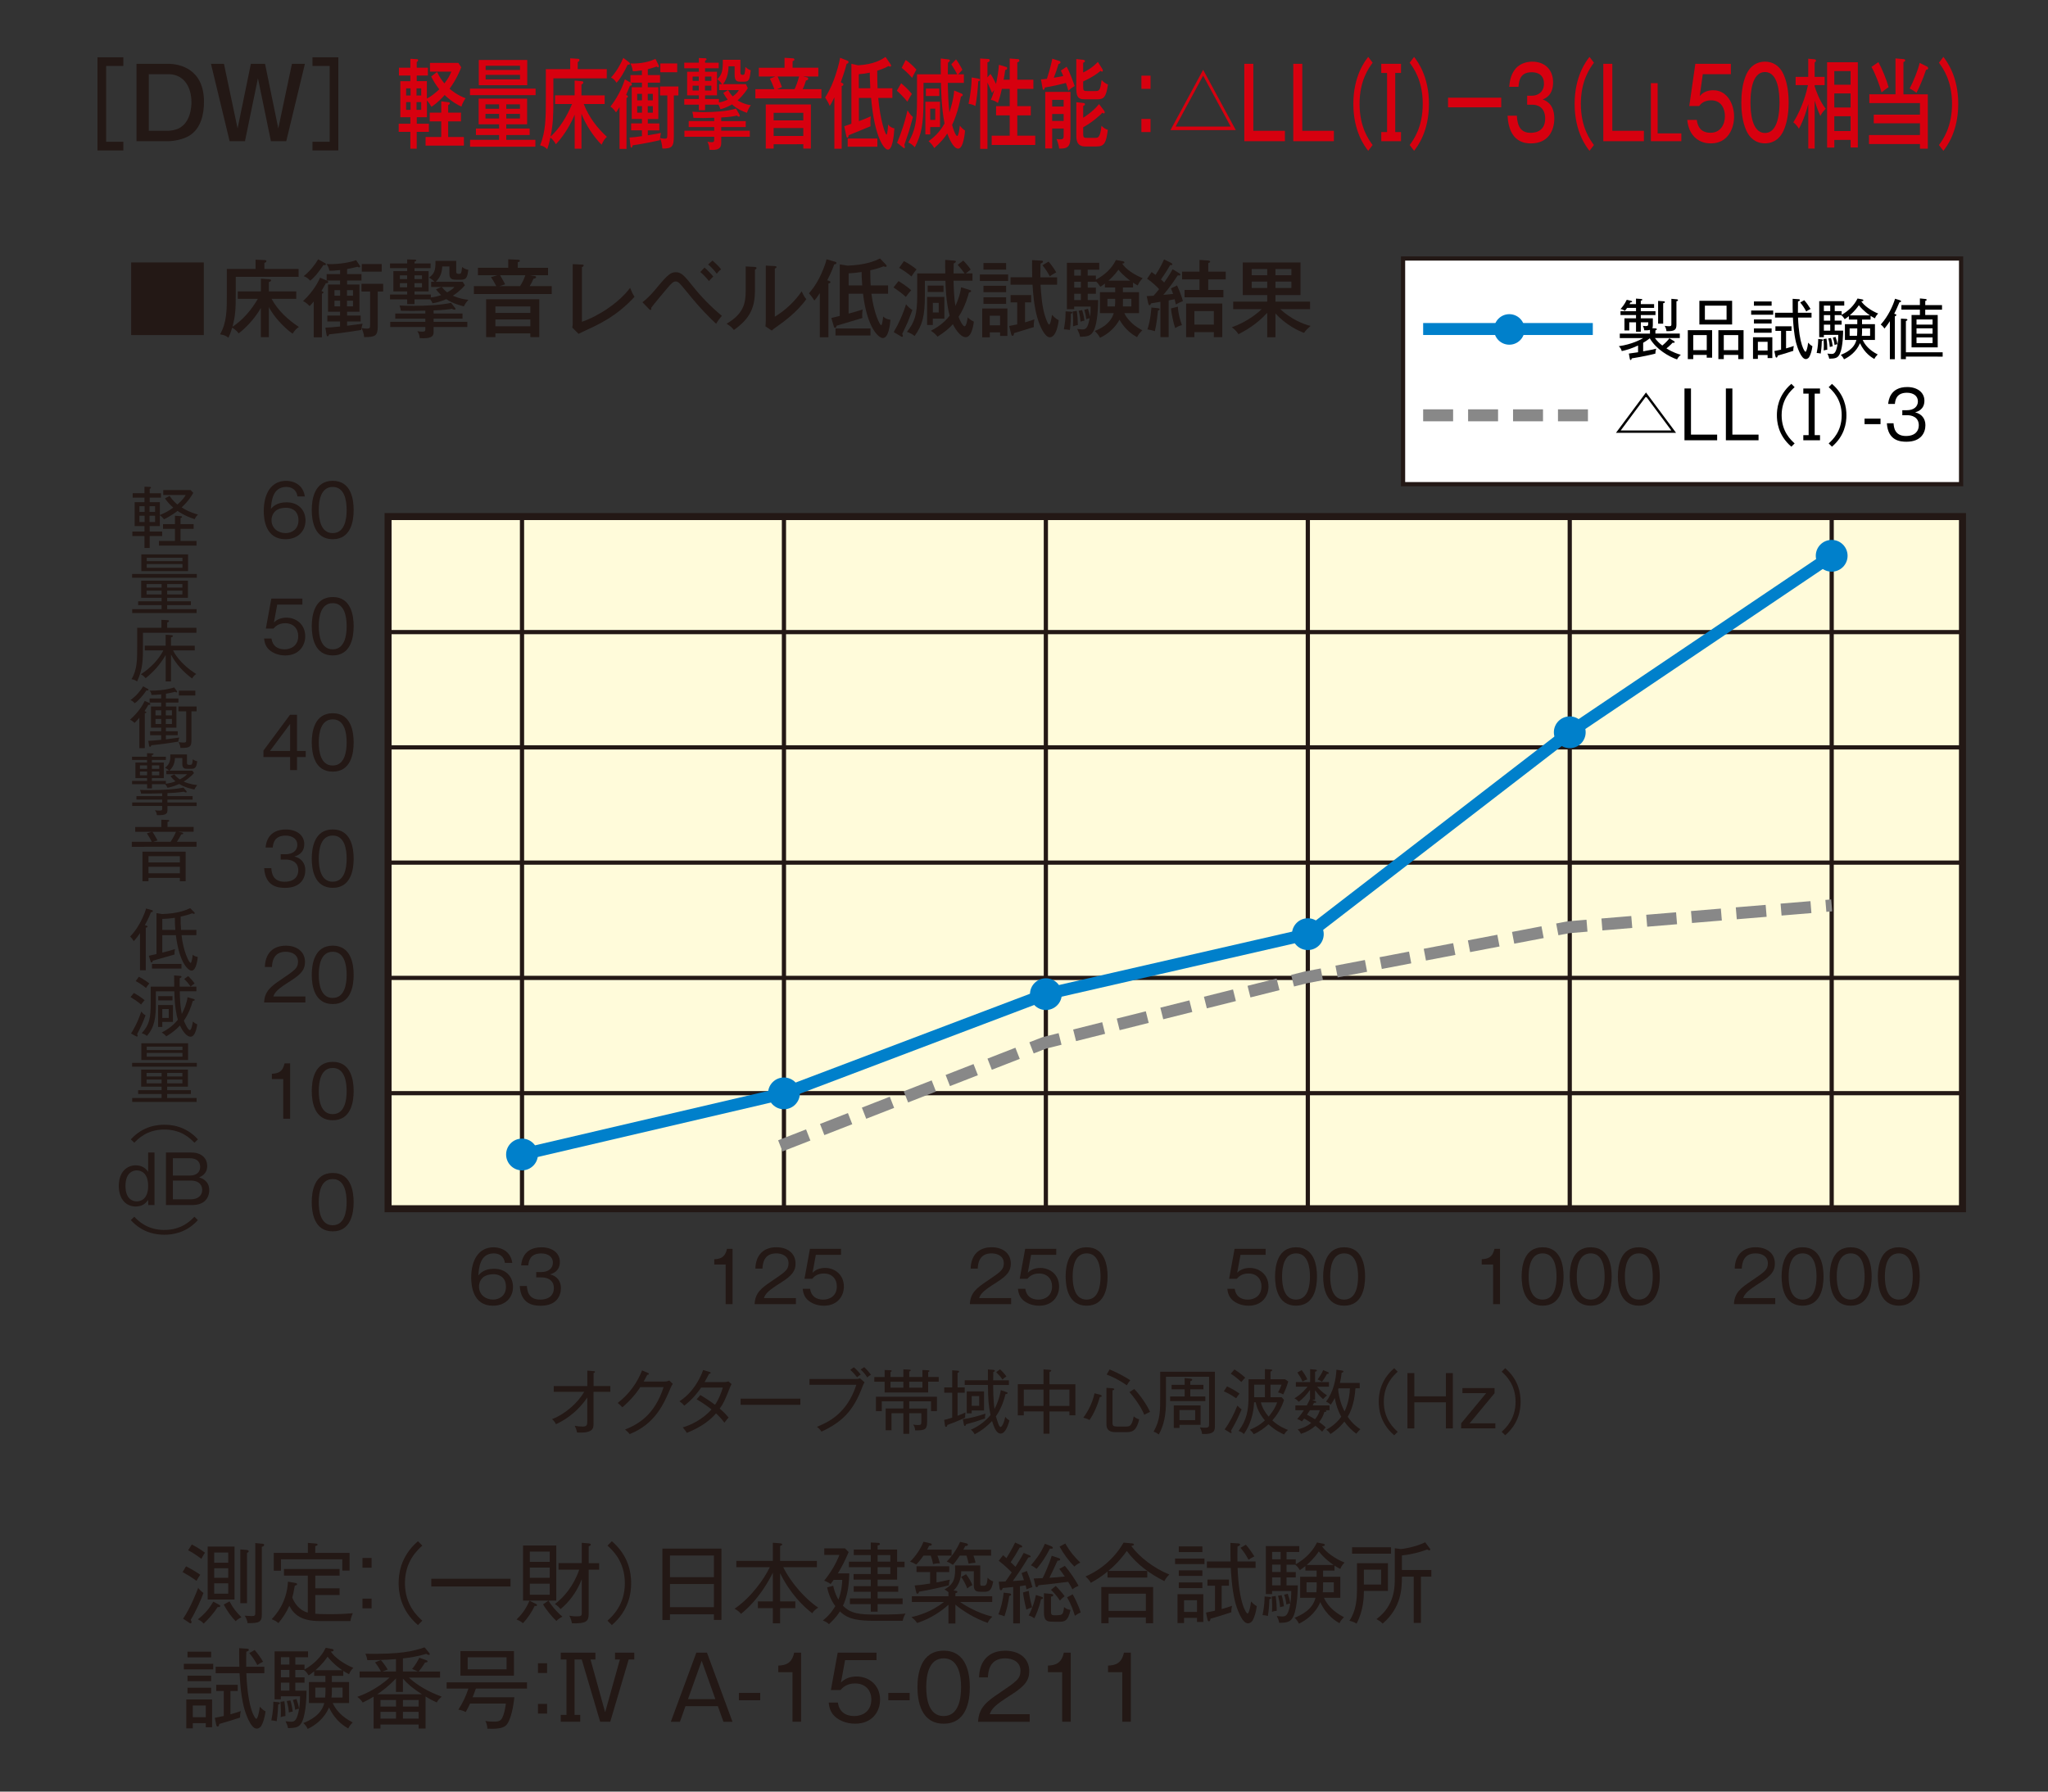 <?xml version="1.0" encoding="utf-8"?>
<!-- Generator: Adobe Illustrator 25.4.8, SVG Export Plug-In . SVG Version: 6.00 Build 0)  -->
<svg version="1.1" id="レイヤー_1" xmlns="http://www.w3.org/2000/svg" xmlns:xlink="http://www.w3.org/1999/xlink" x="0px"
	 y="0px" viewBox="0 0 800 700" style="enable-background:new 0 0 800 700;" xml:space="preserve">
<rect x="0" y="0" width="800" height="700" fill="#333333" stroke="none"/>
<style type="text/css">
	.st0{fill:#231815;}
	.st1{fill:#FFFBDA;}
	.st2{fill:none;stroke:#231815;stroke-width:2.741;stroke-miterlimit:10;}
	.st3{fill:none;stroke:#231815;stroke-width:1.645;}
	.st4{fill:#FFFFFF;stroke:#231815;stroke-width:1.645;stroke-miterlimit:10;}
	.st5{fill:none;stroke:#888888;stroke-width:4.676;stroke-dasharray:11.704,5.852;}
	.st6{fill:none;stroke:#0080CB;stroke-width:4.676;}
	.st7{fill:#0080CB;}
	.st8{fill:#D7000F;}
</style>
<g>
	<g>
		<g>
			<g>
				<g>
					<path class="st0" d="M76.04,202.84c-1.73-0.55-4.09-1.43-6.69-3.23c-0.38,0.31-2.39,1.9-5.29,3.28
						c-0.44-0.55-0.85-1.04-1.62-1.56v4.22h-3.98v2.14h4.88v1.75h-4.88v4.66h-2.03v-4.66H51.7v-1.75h4.74v-2.14H52.6v-9.35h3.84
						v-1.77h-4.61v-1.72h4.61v-2.55l2.11,0.08c0.22,0,0.41,0.05,0.41,0.29c0,0.26-0.3,0.36-0.49,0.44v1.75h4.41v1.72h-4.41v1.77
						h3.98v5c2-0.78,3.35-1.54,5.24-2.87c-1.34-1.17-2.19-2.11-3.26-3.59l1.81-0.99c1.29,1.93,2.74,3.13,3.07,3.36
						c2.19-1.9,2.93-3.18,3.23-3.72h-8.77v-1.93h10.69l1.04,1.09c-0.57,1.04-1.89,3.23-4.55,5.68c1.23,0.83,3.51,2.06,6.39,2.79
						C76.92,201.44,76.4,202.01,76.04,202.84z M56.49,197.79h-2.03v2.24h2.03V197.79z M56.49,201.52h-2.03v2.45h2.03V201.52z
						 M60.58,197.79h-2.17v2.24h2.17V197.79z M60.58,201.52h-2.17v2.45h2.17V201.52z M62.09,213.19v-1.85h6.25v-4.71h-4.66v-1.85
						h4.66v-3.28l2.25,0.18c0.33,0.03,0.52,0.05,0.52,0.29s-0.19,0.29-0.6,0.47v2.34h5.13v1.85h-5.13v4.71h6.25v1.85L62.09,213.19
						L62.09,213.19z"/>
					<path class="st0" d="M76.89,224.26v1.48H51.61v-1.48H76.89z M65.3,234.94h9.27v1.49H65.3v1.56h11.49v1.54H51.64v-1.54h11.49
						v-1.56h-9.16v-1.49h9.16v-1.38h-7.98v-6.67h18.26v6.67H65.3V234.94z M73.47,216.6v6.54H55.21v-6.54H73.47z M63.13,229.57v-1.38
						h-5.87v1.38H63.13z M57.26,230.77v1.48h5.87v-1.48H57.26z M71.27,219.26v-1.33H57.32v1.33H71.27z M57.32,220.38v1.46h13.96
						v-1.46H57.32z M71.25,229.57v-1.38H65.3v1.38H71.25z M65.3,230.77v1.48h5.95v-1.48H65.3z"/>
					<path class="st0" d="M55.84,247.23v5.73c0,4.35,0,8.52-2.3,13.31c-0.63-0.5-1.07-0.68-2.17-0.91
						c2.22-3.67,2.22-7.68,2.22-12.68v-7.4h9.46v-3.1l2.38,0.13c0.27,0.03,0.58,0.03,0.58,0.34c0,0.37-0.49,0.5-0.69,0.55v2.08
						h11.41v1.95H55.84z M75.03,265.08c-3.43-2.53-6.33-5.68-8.23-9.35v10.5h-2.08v-10.31c-2.19,3.8-4.88,6.69-7.84,9.06
						c-0.52-0.7-1.23-1.22-1.87-1.51c3.54-2.32,6.83-5.5,8.8-9.35h-7.27v-1.85h8.17V248l2.22,0.16c0.38,0.03,0.6,0.1,0.6,0.34
						c0,0.31-0.38,0.44-0.74,0.55v3.23h9.29v1.85h-8.47c0.36,0.73,2.5,5.11,9.05,9.22C76.07,263.72,75.74,264.03,75.03,265.08z"/>
					<path class="st0" d="M57.95,275.39c-0.55,0.99-0.93,1.59-1.51,2.47c0.52,0.18,0.71,0.26,0.71,0.47s-0.25,0.29-0.6,0.36v13.62
						h-2.11v-11.88c-0.71,0.81-1.15,1.33-1.89,2.03c-0.82-0.81-1.34-1.07-1.78-1.25c3.43-3.02,5.04-5.83,5.76-7.35l1.84,0.78
						c0.22,0.1,0.36,0.23,0.36,0.39C58.71,275.47,58.2,275.42,57.95,275.39z M57.62,269.79c-0.14,0-0.25-0.03-0.41-0.05
						c-1.43,2.08-3.04,3.96-4.58,5.03c-0.66-0.76-1.12-1.04-1.67-1.22c2.36-1.72,3.95-3.7,4.96-5.39l1.76,0.96
						c0.16,0.1,0.33,0.21,0.33,0.37C58,269.74,57.84,269.79,57.62,269.79z M69.66,289.77c-2.61,0.42-6.47,1.02-10.53,1.41
						c-0.11,0.31-0.22,0.62-0.52,0.62c-0.27,0-0.36-0.31-0.38-0.52l-0.3-1.82c1.54-0.08,1.54-0.08,5.02-0.39v-1.82h-4.3v-1.54h4.3
						v-1.41h-3.97v-8.26h3.97v-1.54h-4.52v-1.61h4.52v-1.59c-1.21,0.13-2.52,0.23-3.76,0.23c-0.14-0.91-0.49-1.38-0.74-1.69
						c1.95,0.08,6.17-0.16,9.6-1.25l0.88,1.2c0.16,0.21,0.27,0.31,0.27,0.52c0,0.18-0.16,0.23-0.27,0.23
						c-0.14,0-0.41-0.16-0.55-0.23c-1.95,0.47-2.11,0.5-3.56,0.73v1.85h4.88v1.61h-4.9v1.54h4.11v8.26H64.8v1.41h4.63v1.54H64.8
						v1.61c0.82-0.08,4.5-0.57,5.24-0.68C69.85,288.73,69.68,289.2,69.66,289.77z M62.97,277.53h-2.22v1.98h2.22V277.53z
						 M62.97,280.89h-2.22v1.98h2.22V280.89z M67.16,277.53h-2.38v1.98h2.38V277.53z M67.16,280.89h-2.38v1.98h2.38V280.89z
						 M74.78,277.94v11.15c0,2.61-0.44,3.18-4.3,3.15c-0.05-0.78-0.3-1.51-0.71-2.32c0.6,0.13,1.02,0.21,1.87,0.21
						c0.93,0,1.1-0.1,1.1-1.15v-11.04H69.7v-1.9h7.1v1.9L74.78,277.94L74.78,277.94z M69.88,271.75v-1.9h6.42v1.9H69.88z"/>
					<path class="st0" d="M75.94,308.47c-1.51-0.31-3.84-0.86-5.92-2.16c-2.41,1.07-3.92,1.35-4.61,1.46
						c-0.25-0.6-0.44-0.89-0.93-1.38h-5.13v1.64h-1.89v-1.64h-5.87v-1.28h5.87v-1.09H52.9v-6.07h4.55v-1.04h-5.87v-1.25h5.87v-1.38
						l2.08,0.08c0.27,0,0.46,0.1,0.46,0.26c0,0.21-0.3,0.31-0.66,0.39v0.65h5.46v1.25h-5.46v1.04h4.66v6.07h-4.66v1.09h5.46v1.12
						c1.78-0.26,2.8-0.57,3.76-0.96c-1.1-0.89-1.67-1.67-1.95-2.01l1.48-0.7c0.85,1.02,1.32,1.38,2.17,1.95
						c1.21-0.65,2.14-1.2,2.82-2.03h-8.09v-1.33h1.1c-0.69-0.73-1.23-0.99-1.62-1.15c1.92-1.51,2.11-2.84,2.08-5.24h6.5v3.33
						c0,0.6,0.27,0.76,0.93,0.76c0.99,0,1.15,0,1.34-2.19c0.63,0.44,1.02,0.65,1.73,0.78c-0.3,2.29-0.74,2.94-2.28,2.94H73.5
						c-1.23,0-2.28,0-2.28-1.88v-2.32h-2.88c-0.08,2.06-0.71,3.52-2.17,4.95h8.99l0.63,0.91c-1.56,1.82-3.73,3.15-4.03,3.33
						c0.77,0.37,2.61,1.09,5.29,1.38C76.65,307.2,76.15,307.93,75.94,308.47z M65.41,314.91v1.38c0,1.3,0,2.37-4.14,2.19
						c-0.05-0.91-0.44-1.48-0.77-1.9c0.74,0.13,1.56,0.13,1.78,0.13c1.07,0,1.07-0.21,1.07-1.02v-0.78H51.64v-1.38h11.71v-1.12
						H53.29v-1.35h10.06v-1.09c-4,0.1-4.44,0.1-8.25,0.08c-0.08-0.62-0.22-1.02-0.41-1.43c0.85,0.05,1.32,0.08,3.04,0.08
						c6.77,0,11-0.34,13.93-0.99l1.07,1.28c0.14,0.16,0.19,0.29,0.19,0.42s-0.11,0.23-0.28,0.23c-0.27,0-0.55-0.16-0.82-0.31
						c-2.91,0.42-4.52,0.47-6.42,0.57v1.17h9.84v1.35H65.4v1.12h11.41v1.38h-11.4V314.91z M57.46,299.04h-2.8v1.35h2.8V299.04z
						 M57.46,301.44h-2.8v1.48h2.8V301.44z M62.22,299.04h-2.88v1.35h2.88V299.04z M62.22,301.44h-2.88v1.48h2.88V301.44z"/>
					<path class="st0" d="M51.48,330.85v-1.95h7.81c-0.69-1.41-1.51-2.66-1.92-3.31l1.92-0.6h-6.47v-1.88h10.2v-2.84l2.44,0.1
						c0.11,0,0.66,0.03,0.66,0.31c0,0.31-0.38,0.36-0.69,0.44v1.98h10.2v1.88h-6.06l1.45,0.26c0.14,0.03,0.55,0.1,0.55,0.39
						s-0.38,0.34-0.79,0.39c-0.41,0.83-0.88,1.67-1.67,2.87h7.65v1.95L51.48,330.85L51.48,330.85z M70.26,344.32v-1.33H58v1.33
						h-2.36v-11.56h16.89v11.56H70.26z M70.26,334.52H58v2.45h12.26V334.52z M70.26,338.66H58v2.55h12.26V338.66z M59.57,324.99
						c0.66,0.99,1.56,2.63,1.97,3.39l-1.73,0.52h6.83c1.01-1.51,1.84-3.18,2.08-3.91H59.57z"/>
					<path class="st0" d="M58.94,356.43c-0.36,1.02-0.93,2.4-2.36,5.05l0.69,0.21c0.3,0.1,0.36,0.16,0.36,0.34
						c0,0.26-0.3,0.37-0.69,0.44v16.62h-2.25v-14.51c-0.66,0.99-1.48,2.11-2.44,3.13c-0.3-0.55-0.93-1.35-1.43-1.77
						c0.93-0.99,2.3-2.53,3.65-4.95c0.63-1.09,2.08-4.01,2.58-6.02l2.22,0.62c0.41,0.1,0.44,0.26,0.44,0.37
						C59.7,356.33,59.32,356.38,58.94,356.43z M74.81,379.25c-0.9,0-4.63-2.14-6.11-13.86h-5.3v6.82c2.33-0.6,2.91-0.75,4.94-1.38
						c-0.16,0.83-0.19,1.35-0.16,2.11c-2.82,0.83-5.65,1.64-8.5,2.42c-0.03,0.23-0.08,0.68-0.47,0.68c-0.27,0-0.33-0.18-0.44-0.57
						l-0.63-2.03c0.57-0.13,2.85-0.65,2.99-0.68v-15.99l2.19,0.36c6.09-0.18,9.19-1.48,10.97-2.29l1.43,1.43
						c0.14,0.13,0.36,0.36,0.36,0.52c0,0.13-0.08,0.26-0.33,0.26c-0.19,0-0.41-0.08-0.66-0.21c-1.56,0.6-2.8,0.91-4.53,1.3
						c-0.05,1.75,0.03,3.46,0.17,5.18h5.98v2.06h-5.79c0.66,6.23,2.91,10.83,3.54,10.83c0.44,0,0.77-2.66,0.82-3.18
						c0.25,0.21,0.74,0.65,1.97,0.86C77.2,374.45,76.76,379.25,74.81,379.25z M59.37,378.44v-1.82h11.52v1.82H59.37z M68.31,358.59
						c-2.25,0.34-3.76,0.42-4.91,0.44v4.3h5.1C68.31,361.27,68.31,359.71,68.31,358.59z"/>
					<path class="st0" d="M55.12,392.48c-1.34-1.15-3.07-2.29-4.14-2.92l1.32-1.59c1.32,0.73,2.77,1.64,4.2,2.81
						C56.38,390.92,55.67,391.65,55.12,392.48z M53.56,404.1c0.14,0.18,0.22,0.44,0.22,0.6c0,0.13-0.14,0.29-0.3,0.29
						c-0.11,0-0.22-0.03-0.33-0.1l-1.97-1.09c0.69-1.09,2.52-4.04,4-8.57c0.41,0.5,0.85,0.99,1.67,1.49
						C55.67,399.9,55.26,400.74,53.56,404.1z M57.02,386c-1.32-1.07-2.47-1.85-4-2.68l1.21-1.69c1.62,0.81,3.15,1.85,4.11,2.63
						C57.95,384.64,57.84,384.77,57.02,386z M74.43,405.06c-1.51,0-3.07-2.11-4.14-4.38c-1.62,1.72-3.04,2.84-5.35,4.25
						c-0.44-0.6-1.12-1.15-1.75-1.54c1.37-0.68,4.03-2.14,6.28-4.95c-0.63-2.21-1.26-5.37-1.37-11.12h-7.21v4.45
						c0,5.5-0.38,9.46-3.51,12.97c-0.58-0.49-1.34-0.86-2.03-1.04c3.1-3.33,3.51-6.15,3.51-11.85v-6.36h9.19
						c0-0.52-0.03-4.12-0.03-4.38l2.25,0.18c0.36,0.03,0.63,0.05,0.63,0.34c0,0.26-0.22,0.37-0.69,0.55
						c-0.05,1.46-0.03,3.13-0.03,3.31h6.53v1.82h-6.47c0.03,2.73,0.08,5.29,0.77,8.86c0.82-1.48,1.97-4.27,2.25-6.54l2.28,0.65
						c0.22,0.05,0.52,0.16,0.52,0.39c0,0.29-0.27,0.34-0.77,0.44c-0.58,2.29-1.87,5.42-3.46,7.66c0.36,0.96,1.56,3.7,2.33,3.7
						c0.66,0,1.12-2.74,1.18-3.36c0.52,0.5,0.99,0.81,1.7,1.12C77.01,400.5,76.48,405.06,74.43,405.06z M63.4,399.28v1.95h-1.64
						v-8.54h5.79v6.59H63.4z M61.81,390.87v-1.67h5.57v1.67H61.81z M65.93,394.23H63.4v3.49h2.52v-3.49H65.93z M74.46,385.47
						c-0.63-0.94-1.48-1.98-2.5-2.97l1.54-1.12c0.88,0.81,1.75,1.77,2.52,2.89C75.14,384.88,74.89,385.06,74.46,385.47z"/>
					<path class="st0" d="M76.89,415.27v1.48H51.61v-1.48H76.89z M65.3,425.95h9.27v1.49H65.3V429h11.49v1.54H51.64V429h11.49v-1.56
						h-9.16v-1.49h9.16v-1.38h-7.98v-6.67h18.26v6.67H65.3V425.95z M73.47,407.62v6.54H55.21v-6.54H73.47z M63.13,420.59v-1.38
						h-5.87v1.38H63.13z M57.26,421.79v1.48h5.87v-1.48H57.26z M71.27,410.27v-1.33H57.32v1.33H71.27z M57.32,411.39v1.46h13.96
						v-1.46H57.32z M71.25,420.59v-1.38H65.3v1.38H71.25z M65.3,421.79v1.48h5.95v-1.48H65.3z"/>
					<path class="st0" d="M75.94,446.48c-1.43-1.49-4.94-5.16-11.74-5.16s-10.31,3.67-11.73,5.16l-1.37-1.3
						c4.91-5.44,10.78-5.73,13.11-5.73s8.2,0.29,13.11,5.73L75.94,446.48z"/>
					<path class="st0" d="M60.35,450.31v20.52h-2.44l-0.03-2.01c-0.71,0.94-1.89,2.58-4.94,2.58c-3.62,0-6.53-2.84-6.53-8.02
						c0-5.76,3.4-8.07,6.58-8.07c3.13,0,4.42,1.88,4.88,2.55v-7.55L60.35,450.31L60.35,450.31z M49.02,463.36
						c0,5.42,3.12,6.04,4.41,6.04c1.21,0,4.44-0.55,4.44-6.04c0-5.31-2.99-6.07-4.44-6.07C52.34,457.29,49.02,457.76,49.02,463.36z"
						/>
					<path class="st0" d="M74.74,450.31c4.25,0,6.2,2.47,6.2,5.26c0,3.07-2.28,4.06-3.15,4.43c1.1,0.39,3.95,1.35,3.95,5.05
						c0,1.85-0.9,5.78-6.66,5.78H64.82v-20.52H74.74z M67.53,452.55v6.75h6.63c3.29,0,4.03-2,4.03-3.39c0-0.91-0.33-3.36-4.03-3.36
						H67.53z M67.53,461.27v7.32h7.02c2.74,0,4.44-1.48,4.44-3.67c0-1.48-0.82-3.65-4.52-3.65H67.53z"/>
					<path class="st0" d="M64.2,482.43c-3.26,0-8.61-0.73-13.11-5.73l1.37-1.3c1.43,1.48,4.94,5.16,11.73,5.16
						c6.8,0,10.31-3.67,11.74-5.16l1.37,1.3C72.81,481.7,67.46,482.43,64.2,482.43z"/>
				</g>
				<g>
					<path class="st0" d="M231.85,543.81v12.45c0,1.67-0.05,3.81-6.42,3.43c-0.36-1.37-0.38-1.51-0.93-2.61
						c0.9,0.19,2.08,0.3,3.02,0.3c1.89,0,1.89-0.58,1.89-2.88v-8.47c-4.69,6.88-10.47,9.6-12.23,10.42
						c-0.49-0.9-0.85-1.37-1.56-1.97c5.46-2.08,10.26-6.66,12.59-10.67h-11.9v-2.25h13.11v-6.03l2.44,0.19
						c0.36,0.03,0.55,0.05,0.55,0.3s-0.3,0.38-0.55,0.49v5.04h6.55v2.25h-6.56V543.81z"/>
					<path class="st0" d="M261.93,542.33c-2.61,6.14-5.9,13.96-15.96,17.99c-0.33-0.44-0.63-0.79-1.81-1.78
						c4.77-1.92,11.49-5.4,15.05-16.56h-9.1c-2.61,4.06-5.81,6.83-6.99,7.87c-0.49-0.52-1.21-1.21-1.84-1.7
						c4.3-3.26,7.68-7.87,9.52-12.72l2.3,0.99c0.11,0.05,0.38,0.17,0.38,0.38c0,0.3-0.47,0.38-0.66,0.38
						c-0.69,1.37-1.02,1.95-1.4,2.61h8.2c0.85,0,1.37-0.22,1.81-0.41l1.37,1.29C262.29,541.5,262.12,541.89,261.93,542.33z"/>
					<path class="st0" d="M285.21,541.94c-2.06,5.18-2.52,6.25-4.06,8.42c2.03,1.75,2.91,2.85,3.46,3.51
						c-0.41,0.41-0.88,0.93-1.64,2c-0.63-0.85-1.37-1.84-3.26-3.65c-2.06,2.41-5.48,5.24-11.41,7.62c-0.41-0.63-0.6-0.91-1.59-2.14
						c2.93-0.82,7.79-3.07,11.21-7.02c-1.81-1.48-3.79-2.77-5.79-3.95l1.45-1.67c1.26,0.77,3.21,1.92,5.73,3.81
						c1.54-2.25,2.44-4.77,3.04-6.72h-8.47c-1.04,1.48-3.18,4.5-6.61,7.07c-0.46-0.6-0.88-1.01-1.84-1.73
						c5.02-3.24,7.9-8.45,9.24-12.2l2.47,0.74c0.33,0.11,0.47,0.17,0.47,0.38c0,0.3-0.44,0.33-0.63,0.33
						c-0.52,0.99-1.15,2.25-1.75,3.26h7.54c0.93,0,1.34-0.14,1.78-0.27l1.21,1.07C285.46,541.34,285.38,541.56,285.21,541.94z"/>
					<path class="st0" d="M289.3,548.88v-2.41h23.33v2.41H289.3z"/>
					<path class="st0" d="M334.05,538.79c1.15,0,1.45-0.11,1.89-0.25l1.76,1.54c-0.36,0.66-0.49,0.88-0.77,1.62
						c-3.51,9.46-7.87,13.85-16.04,17.66c-0.6-1.01-1.56-1.7-1.78-1.89c3.92-1.62,11.65-4.8,15.41-16.42H316.2v-2.25L334.05,538.79
						L334.05,538.79z M333.53,534.21c0.79,0.66,1.97,1.86,2.71,2.85c-0.58,0.36-0.88,0.55-1.45,1.07c-0.28-0.36-1.32-1.73-2.66-2.91
						L333.53,534.21z M337.59,534.18c0.85,0.74,1.97,2.03,2.63,2.93c-0.71,0.44-0.96,0.63-1.45,1.07c-0.88-1.43-1.75-2.33-2.6-3.1
						L337.59,534.18z"/>
					<path class="st0" d="M362.56,539.86v4.2h-17v-4.2h-4.03v-1.84h4.03v-2.74l2.3,0.08c0.33,0,0.44,0.11,0.44,0.27
						c0,0.19-0.08,0.27-0.44,0.41v1.97h5.02v-2.99l2.3,0.11c0.41,0.03,0.58,0.11,0.58,0.27c0,0.22-0.27,0.36-0.6,0.47v2.14h5.16
						v-2.74l2.22,0.11c0.25,0,0.55,0.08,0.55,0.33c0,0.14-0.22,0.25-0.52,0.38v1.92h4.11v1.84h-4.12V539.86z M363.69,551.35v-3.84
						h-8.53v2.82h6.99v5.26c0,2.93-0.9,3.32-4.66,3.29c-0.03-0.58-0.19-1.45-0.79-2.28c0.38,0.05,1.07,0.19,1.86,0.19
						c1.04,0,1.34-0.16,1.34-1.1v-3.51h-4.74v8.03h-2.28v-8.03h-4.63v6.64h-2.28v-8.5h6.91v-2.82h-8.42v3.84h-2.3v-5.62h23.83v5.62
						h-2.3V551.35z M352.88,539.86h-5.02v2.33h5.02V539.86z M360.32,539.86h-5.16v2.33h5.16V539.86z"/>
					<path class="st0" d="M377.01,553.87c-2.66,1.29-4.08,1.84-6.94,2.88c-0.05,0.3-0.14,0.74-0.55,0.74
						c-0.22,0-0.33-0.22-0.36-0.38l-0.36-2.33c0.6-0.14,1.29-0.3,3.15-0.88v-9.76h-3.1v-2.06h3.1v-6.69l2.22,0.17
						c0.28,0.03,0.47,0.08,0.47,0.33s-0.19,0.36-0.6,0.55v5.65h2.8v2.06h-2.8v9.02c1.34-0.49,2.25-0.91,3.1-1.29
						C377.01,552.75,376.99,553.13,377.01,553.87z M384.8,554.2c-3.26,1.15-4.22,1.43-7.43,2.3c-0.05,0.22-0.14,0.63-0.49,0.63
						c-0.22,0-0.3-0.19-0.36-0.47l-0.41-2.17c3.26-0.44,5.95-1.21,8.83-2.17C384.75,553.54,384.72,553.68,384.8,554.2z
						 M390.89,560.12c-1.78,0-2.63-2.63-3.37-4.91c-1.43,1.51-3.59,3.54-6.8,5.18c-0.36-0.71-0.66-1.1-1.45-1.81
						c3.26-1.34,6.11-3.78,7.65-5.7c-0.8-3.81-0.91-5.95-1.02-11.76h-9.05v-1.84h9.05v-4.22l2.22,0.17
						c0.25,0.03,0.49,0.08,0.49,0.36c0,0.25-0.3,0.36-0.6,0.47c0,0.52-0.05,2.77-0.05,3.24h6.14v1.84h-6.14c0,0.77,0,6.06,0.52,9.38
						c0.52-0.99,1.86-3.7,2.47-7.38l2.06,0.71c0.33,0.11,0.58,0.19,0.58,0.41c0,0.33-0.33,0.38-0.82,0.47
						c-0.58,2.33-1.7,5.79-3.76,8.67c0.69,2.28,1.15,3.48,1.34,3.73c0.11,0.17,0.3,0.41,0.52,0.41c0.33,0,1.21-1.07,1.81-3.98
						c0.44,0.6,0.93,1.04,1.64,1.4C394.04,555.98,392.95,560.12,390.89,560.12z M379.56,551.1v1.12h-1.92v-8.58h6.75v7.46H379.56z
						 M382.5,545.48h-2.93v3.78h2.93V545.48z M391.63,539.04c-0.41-0.6-1.01-1.45-2.49-2.88l1.48-1.15c0.74,0.63,1.95,1.92,2.52,2.8
						C392.4,538.24,392.15,538.43,391.63,539.04z"/>
					<path class="st0" d="M409.95,560.18h-2.33v-8.72h-7.71V553h-2.33v-12.17h10.04v-5.81l2.44,0.19c0.47,0.03,0.6,0.25,0.6,0.36
						c0,0.27-0.41,0.36-0.71,0.44v4.83h10.12v12.15h-2.33v-1.51h-7.79L409.95,560.18L409.95,560.18z M407.62,542.93h-7.71v6.39h7.71
						V542.93z M409.95,549.32h7.79v-6.39h-7.79V549.32z"/>
					<path class="st0" d="M429.61,545.86c-1.34,4.77-3.21,7.81-4.03,8.97c-0.41-0.25-1.04-0.6-2.41-0.91
						c0.79-1.1,3.29-4.52,4.39-9.54l2.22,0.58c0.27,0.08,0.57,0.22,0.57,0.49C430.35,545.67,430.21,545.73,429.61,545.86z
						 M439.67,559.55h-3.98c-3.48,0-3.48-2.19-3.48-3.26v-14.04l2.36,0.16c0.38,0.03,0.69,0.19,0.69,0.38c0,0.3-0.44,0.38-0.69,0.44
						v12.67c0,1.18,0.28,1.48,2.03,1.48h2.93c1.65,0,2.61,0,3.32-3.98c0.93,0.79,1.62,1.01,2.14,1.15
						C443.84,559.55,441.89,559.55,439.67,559.55z M440.16,541.26c-3.43-2.39-5.89-3.43-7.87-4.22l1.15-1.97
						c3.81,1.54,6.99,3.48,8.09,4.22C440.98,539.89,440.52,540.6,440.16,541.26z M446.99,552.8c-0.27-0.69-1.7-4.14-5.79-8.91
						l1.89-1.18c2.63,2.77,5.15,6.66,6.14,8.94C447.84,552.25,447.32,552.58,446.99,552.8z"/>
					<path class="st0" d="M469.58,560.29c-0.08-0.69-0.25-1.48-0.9-2.6c0.55,0.08,1.04,0.14,2,0.14c1.62,0,1.62-0.36,1.62-1.95
						v-17.96h-16.84v9.65c0,5.02-0.69,9.08-2.8,12.89c-0.79-0.55-1.18-0.8-2.03-1.07c2.55-4.63,2.58-7.73,2.58-14.23v-9.21h21.36
						v20.98C474.57,558.89,474.57,560.45,469.58,560.29z M457.08,547.43v-1.81h5.68v-2.8h-5.1v-1.75h5.1v-2.63l2.2,0.22
						c0.27,0.03,0.74,0.05,0.74,0.41c0,0.33-0.25,0.41-0.74,0.58v1.43h5.13v1.75h-5.13v2.8h5.87v1.81L457.08,547.43L457.08,547.43z
						 M460.73,556.7v1.21h-2.22v-8.8h10.47v7.6h-8.25V556.7z M466.87,550.94h-6.14v3.92h6.14V550.94z"/>
					<path class="st0" d="M482.88,546.33c-0.77-0.52-2.69-1.84-4.83-2.74l1.26-1.89c1.59,0.66,3.67,1.92,4.88,2.8
						C483.65,545.1,483.38,545.54,482.88,546.33z M480.8,559.08c0.14,0.16,0.3,0.36,0.3,0.6c0,0.19-0.17,0.22-0.25,0.22
						c-0.14,0-0.27-0.05-0.44-0.16l-2.03-1.26c2-2.74,3.65-5.95,4.96-9.29c0.66,0.71,1.1,1.07,1.67,1.45
						C483.6,554.04,482.53,556.17,480.8,559.08z M484.91,539.97c-1.64-1.48-2.69-2.3-4.14-3.26l1.45-1.65
						c0.74,0.47,2.44,1.59,4.2,3.21C486.12,538.57,485.52,539.17,484.91,539.97z M501.25,544.85c-0.52-0.33-1.01-0.58-2.03-0.82
						c0.74-1.26,0.79-1.43,1.37-3.02h-4.3v4.91h4.33l0.96,1.04c-1.02,3.35-2.91,6.14-4.58,8.03c2.61,2.36,5.1,3.32,6.12,3.7
						c-0.71,0.63-1.02,0.96-1.51,1.78c-0.99-0.44-3.48-1.54-6.09-3.98c-1.4,1.26-3.32,2.8-5.79,3.87c-0.41-0.71-0.93-1.26-1.51-1.75
						c1.32-0.55,3.62-1.51,5.87-3.65c-1.1-1.29-2.93-3.78-3.59-7.05h-0.63c-0.27,6.91-3.04,11.02-3.98,12.39
						c-0.69-0.66-1.21-0.93-2.06-1.21c3.15-4.25,3.89-7.9,3.89-13.93v-6.25h6.39v-3.98l2.28,0.14c0.28,0.03,0.55,0.03,0.55,0.3
						c0,0.33-0.47,0.47-0.66,0.52v3.02h5.73l1.21,0.85C502.6,541.89,501.94,543.4,501.25,544.85z M494.12,541.01h-4.22v4.91h4.22
						V541.01z M492.54,547.92c0.49,2.06,1.54,3.81,3.02,5.57c0.38-0.47,2.39-2.77,3.32-5.57H492.54z"/>
					<path class="st0" d="M517.73,550.99c0.11,0.05,0.38,0.19,0.38,0.38c0,0.25-0.36,0.3-0.77,0.3c-0.52,1.67-1.12,2.74-2.06,3.92
						c0.63,0.47,1.73,1.26,2.58,2.11c-0.33,0.33-0.69,0.69-1.4,1.67c-1.26-1.23-2.19-1.95-2.63-2.28c-1.62,1.45-3.56,2.5-5.65,3.13
						c-0.3-0.71-0.79-1.29-1.26-1.75c1.1-0.25,3.1-0.77,5.29-2.52c-1.26-0.88-2.33-1.45-2.77-1.7c-0.3,0.38-0.47,0.6-0.88,1.12
						c-0.44-0.33-0.93-0.63-1.84-0.9c1.56-1.87,2.25-2.91,2.61-3.48H506v-1.87h4.47c0.74-1.32,1.18-2.41,1.26-2.6v-3.46
						c-1.32,1.86-2.69,3.37-4.44,4.66c-0.25-0.36-0.82-0.96-1.65-1.37c2.77-1.67,4.5-3.76,5.13-4.55h-4.58V540h5.59v-5.04l1.97,0.17
						c0.41,0.03,0.66,0.16,0.66,0.36c0,0.22-0.11,0.27-0.71,0.47V540h5.43v1.81h-4.61c0.69,0.79,1.73,2.03,3.84,3.4
						c-0.28,0.22-0.69,0.52-1.54,1.43c-1.18-1.01-2.03-1.95-3.12-3.45v3.7h-1.15l1.18,0.52c0.22,0.08,0.41,0.22,0.41,0.38
						c0,0.38-0.58,0.3-0.85,0.27c-0.33,0.66-0.38,0.77-0.52,1.07h6.58V551h-1.62V550.99z M508.82,539.8
						c-0.71-1.51-1.32-2.52-2.03-3.54l1.67-0.93c1.02,1.26,1.67,2.41,2.22,3.62C510.22,539.09,509.43,539.39,508.82,539.8z
						 M511.7,550.99c-0.3,0.47-0.49,0.79-1.15,1.75c0.96,0.49,2.3,1.26,3.13,1.78c0.88-1.07,1.51-2.22,1.89-3.54L511.7,550.99
						L511.7,550.99z M518.34,536.84c-1.02,1.81-1.62,2.61-1.95,3.04c-0.52-0.38-0.85-0.55-1.7-0.9c1.04-1.4,1.67-2.5,2.19-3.67
						l1.65,0.71c0.38,0.17,0.52,0.25,0.52,0.44C519.05,536.82,518.56,536.84,518.34,536.84z M529.8,560.18
						c-1.73-1.29-3.29-2.82-4.66-4.74c-2.06,2.66-4.58,4.31-5.43,4.85c-0.6-0.85-0.79-1.1-1.64-1.67c3.43-1.81,5.32-4.33,5.87-5.07
						c-1.48-2.69-2.11-4.91-2.55-7.35c-0.77,1.54-1.15,2.03-1.59,2.63c-0.52-0.52-1.23-0.96-1.81-1.18
						c2.99-3.98,3.87-8.86,4.06-12.48l2.22,0.33c0.33,0.05,0.49,0.16,0.49,0.38c0,0.33-0.44,0.41-0.69,0.49
						c-0.05,0.58-0.19,1.92-0.66,3.95h7.73v2.11h-1.67c-0.41,6.58-2.38,10.06-3.02,11.11c1.89,2.88,4.14,4.36,4.94,4.88
						C530.84,558.92,530.38,559.41,529.8,560.18z M522.86,542.44c-0.03,0.11-0.08,0.3-0.14,0.41c0.27,3.37,1.4,6.55,2.49,8.61
						c1.65-3.37,2.03-7.1,2.11-9.02L522.86,542.44L522.86,542.44z"/>
					<path class="st0" d="M545.98,535.94c-1.56,1.43-5.43,4.94-5.43,11.74s3.87,10.31,5.43,11.74l-1.37,1.37
						c-5.73-4.91-6.03-10.78-6.03-13.11c0-2.33,0.3-8.2,6.03-13.11L545.98,535.94z"/>
					<path class="st0" d="M552.47,536.49v9.08h12.34v-9.08h2.71v21.61h-2.71v-10.2h-12.34v10.2h-2.69v-21.61H552.47z"/>
					<path class="st0" d="M583.82,542.33v2l-9.76,11.79h10.06v1.97h-13.35v-1.97l9.76-11.79h-9.27v-2H583.82z"/>
					<path class="st0" d="M587.96,560.78l-1.37-1.37c1.56-1.43,5.43-4.94,5.43-11.74s-3.87-10.31-5.43-11.74l1.37-1.37
						c5.26,4.5,6.03,9.84,6.03,13.11C593.99,550.94,593.22,556.28,587.96,560.78z"/>
				</g>
				<rect x="151.59" y="201.83" class="st1" width="615" height="270.44"/>
				<path class="st2" d="M766.59,472.27h-615V201.83h615V472.27z"/>
				<g>
					<path class="st0" d="M138.14,469.7c0,4.39-1.1,11.41-8.17,11.41c-7.16,0-8.2-7.18-8.2-11.41c0-4.11,0.99-11.41,8.2-11.41
						C137.18,458.29,138.14,465.59,138.14,469.7z M124.51,469.7c0,3.59,0.77,9.02,5.43,9.02c4.72,0,5.46-5.46,5.46-9.02
						c0-3.62-0.77-9.02-5.43-9.02C125.28,460.68,124.51,466.05,124.51,469.7z"/>
				</g>
				<g>
					<path class="st0" d="M197.23,493.42c-0.33-2.55-2.2-3.7-4.36-3.7c-5.4,0-5.82,5.71-6.01,8.62c0.6-0.74,2.17-2.61,6.12-2.61
						c4.77,0,7.41,3.21,7.41,7.08c0,4.17-2.96,7.35-7.85,7.35c-7.82,0-8.48-7.87-8.48-10.97c0-6.91,2.94-11.85,8.75-11.85
						c0.55,0,6.42,0,7.3,6.09L197.23,493.42L197.23,493.42z M188.84,498.96c-1.02,0.82-1.73,2.19-1.73,3.7c0,3.29,2.63,5.1,5.51,5.1
						c2.3,0,5.02-1.4,5.02-4.99c0-4.42-3.6-4.91-4.69-4.91C190.46,497.87,189.39,498.55,188.84,498.96z"/>
					<path class="st0" d="M205.82,502.45c0.11,1.67,0.47,5.32,5.16,5.32c3.98,0,5.38-2.22,5.38-4.44c0-3.57-3.07-4.23-4.75-4.23
						h-2.14v-2.08h1.87c3.02,0,4.64-1.56,4.64-3.7c0-2.3-1.95-3.59-4.58-3.59c-4.53,0-4.88,3.26-5.02,4.66h-2.8
						c0.14-1.37,0.71-7.05,7.96-7.05c4.17,0,7.16,2.22,7.16,5.71c0,3.79-3.02,4.61-3.87,4.86c2.8,0.66,4.28,2.69,4.28,5.35
						c0,2.94-1.62,6.91-7.9,6.91c-2.55,0-7.74-0.38-8.18-7.71h2.79V502.45z"/>
				</g>
				<g>
					<path class="st0" d="M286.15,509.55h-2.69v-15.5h-4.45V492c2.3-0.11,4.25-0.66,4.97-4.06h2.17V509.55z"/>
					<path class="st0" d="M310.9,507.19v2.36h-16.13c0.19-4.42,2.66-6.31,6.67-9c5.38-3.65,6.58-4.44,6.58-6.97
						c0-2.83-2.5-3.87-4.8-3.87c-5.08,0-5.29,4.44-5.38,5.95h-2.77c0.14-5.32,3.18-8.34,8.2-8.34c4.28,0,7.49,2.3,7.49,6.37
						c0,2.8-1.21,4.61-5.68,7.43c-5.05,3.18-6.04,4.28-6.69,6.06h12.51V507.19z"/>
					<path class="st0" d="M328.51,490.29h-9.82l-1.29,7c1.26-1.34,3.07-1.89,4.91-1.89c3.73,0,7.33,2.58,7.33,7.27
						c0,3.73-2.5,7.49-7.79,7.49c-2.96,0-5.1-1.12-6.34-2.25c-1.48-1.34-1.81-3.1-1.95-4.36h2.88c0.38,2.83,2.33,4.23,5.13,4.23
						c2.47,0,5.32-1.37,5.32-5.19c0-2.88-1.87-5.02-5.1-5.02c-2.69,0-3.98,1.43-4.55,2.08h-2.99l2.14-11.71h12.13v2.35H328.51z"/>
				</g>
				<g>
					<path class="st0" d="M394.98,507.19v2.36h-16.13c0.19-4.42,2.66-6.31,6.67-9c5.38-3.65,6.59-4.44,6.59-6.97
						c0-2.83-2.5-3.87-4.8-3.87c-5.08,0-5.3,4.44-5.38,5.95h-2.77c0.14-5.32,3.18-8.34,8.2-8.34c4.28,0,7.49,2.3,7.49,6.37
						c0,2.8-1.21,4.61-5.68,7.43c-5.05,3.18-6.04,4.28-6.7,6.06h12.51V507.19z"/>
					<path class="st0" d="M412.59,490.29h-9.82l-1.29,7c1.26-1.34,3.07-1.89,4.91-1.89c3.73,0,7.32,2.58,7.32,7.27
						c0,3.73-2.5,7.49-7.79,7.49c-2.96,0-5.1-1.12-6.34-2.25c-1.48-1.34-1.81-3.1-1.95-4.36h2.88c0.38,2.83,2.33,4.23,5.13,4.23
						c2.47,0,5.32-1.37,5.32-5.19c0-2.88-1.87-5.02-5.1-5.02c-2.69,0-3.98,1.43-4.55,2.08h-2.99l2.14-11.71h12.13L412.59,490.29
						L412.59,490.29z"/>
					<path class="st0" d="M432.65,498.74c0,4.39-1.1,11.41-8.18,11.41c-7.16,0-8.2-7.19-8.2-11.41c0-4.12,0.99-11.41,8.2-11.41
						C431.69,487.33,432.65,494.63,432.65,498.74z M419.01,498.74c0,3.59,0.77,9.03,5.43,9.03c4.72,0,5.46-5.46,5.46-9.03
						c0-3.62-0.77-9.03-5.43-9.03C419.78,489.72,419.01,495.1,419.01,498.74z"/>
				</g>
				<g>
					<path class="st0" d="M494.39,490.29h-9.82l-1.29,7c1.26-1.34,3.07-1.89,4.91-1.89c3.73,0,7.32,2.58,7.32,7.27
						c0,3.73-2.5,7.49-7.79,7.49c-2.96,0-5.1-1.12-6.34-2.25c-1.48-1.34-1.81-3.1-1.95-4.36h2.88c0.38,2.83,2.33,4.23,5.13,4.23
						c2.47,0,5.32-1.37,5.32-5.19c0-2.88-1.87-5.02-5.1-5.02c-2.69,0-3.98,1.43-4.55,2.08h-2.99l2.14-11.71h12.13L494.39,490.29
						L494.39,490.29z"/>
					<path class="st0" d="M514.45,498.74c0,4.39-1.1,11.41-8.18,11.41c-7.16,0-8.2-7.19-8.2-11.41c0-4.12,0.99-11.41,8.2-11.41
						C513.49,487.33,514.45,494.63,514.45,498.74z M500.81,498.74c0,3.59,0.77,9.03,5.43,9.03c4.72,0,5.46-5.46,5.46-9.03
						c0-3.62-0.77-9.03-5.43-9.03C501.58,489.72,500.81,495.1,500.81,498.74z"/>
					<path class="st0" d="M533.24,498.74c0,4.39-1.1,11.41-8.18,11.41c-7.16,0-8.2-7.19-8.2-11.41c0-4.12,0.99-11.41,8.2-11.41
						C532.28,487.33,533.24,494.63,533.24,498.74z M519.61,498.74c0,3.59,0.77,9.03,5.43,9.03c4.72,0,5.46-5.46,5.46-9.03
						c0-3.62-0.77-9.03-5.43-9.03C520.38,489.72,519.61,495.1,519.61,498.74z"/>
				</g>
				<g>
					<path class="st0" d="M585.94,509.55h-2.69v-15.5h-4.45V492c2.3-0.11,4.25-0.66,4.97-4.06h2.17L585.94,509.55L585.94,509.55z"/>
					<path class="st0" d="M610.77,498.74c0,4.39-1.1,11.41-8.18,11.41c-7.16,0-8.2-7.19-8.2-11.41c0-4.12,0.99-11.41,8.2-11.41
						C609.81,487.33,610.77,494.63,610.77,498.74z M597.13,498.74c0,3.59,0.77,9.03,5.43,9.03c4.72,0,5.46-5.46,5.46-9.03
						c0-3.62-0.77-9.03-5.43-9.03C597.9,489.72,597.13,495.1,597.13,498.74z"/>
					<path class="st0" d="M629.56,498.74c0,4.39-1.1,11.41-8.18,11.41c-7.16,0-8.2-7.19-8.2-11.41c0-4.12,0.99-11.41,8.2-11.41
						C628.6,487.33,629.56,494.63,629.56,498.74z M615.92,498.74c0,3.59,0.77,9.03,5.43,9.03c4.72,0,5.46-5.46,5.46-9.03
						c0-3.62-0.77-9.03-5.43-9.03C616.69,489.72,615.92,495.1,615.92,498.74z"/>
					<path class="st0" d="M648.36,498.74c0,4.39-1.1,11.41-8.18,11.41c-7.16,0-8.2-7.19-8.2-11.41c0-4.12,0.99-11.41,8.2-11.41
						S648.36,494.63,648.36,498.74z M634.72,498.74c0,3.59,0.77,9.03,5.43,9.03c4.72,0,5.46-5.46,5.46-9.03
						c0-3.62-0.77-9.03-5.43-9.03C635.49,489.72,634.72,495.1,634.72,498.74z"/>
				</g>
				<g>
					<path class="st0" d="M693.45,507.19v2.36h-16.13c0.19-4.42,2.66-6.31,6.67-9c5.38-3.65,6.58-4.44,6.58-6.97
						c0-2.83-2.5-3.87-4.8-3.87c-5.08,0-5.29,4.44-5.38,5.95h-2.77c0.14-5.32,3.18-8.34,8.2-8.34c4.28,0,7.49,2.3,7.49,6.37
						c0,2.8-1.21,4.61-5.68,7.43c-5.05,3.18-6.04,4.28-6.69,6.06h12.51V507.19z"/>
					<path class="st0" d="M712.32,498.74c0,4.39-1.1,11.41-8.18,11.41c-7.16,0-8.2-7.19-8.2-11.41c0-4.12,0.99-11.41,8.2-11.41
						C711.36,487.33,712.32,494.63,712.32,498.74z M698.69,498.74c0,3.59,0.77,9.03,5.43,9.03c4.72,0,5.46-5.46,5.46-9.03
						c0-3.62-0.77-9.03-5.43-9.03C699.46,489.72,698.69,495.1,698.69,498.74z"/>
					<path class="st0" d="M731.12,498.74c0,4.39-1.1,11.41-8.18,11.41c-7.16,0-8.2-7.19-8.2-11.41c0-4.12,0.99-11.41,8.2-11.41
						C730.16,487.33,731.12,494.63,731.12,498.74z M717.48,498.74c0,3.59,0.77,9.03,5.43,9.03c4.72,0,5.46-5.46,5.46-9.03
						c0-3.62-0.77-9.03-5.43-9.03C718.25,489.72,717.48,495.1,717.48,498.74z"/>
					<path class="st0" d="M749.91,498.74c0,4.39-1.1,11.41-8.18,11.41c-7.16,0-8.2-7.19-8.2-11.41c0-4.12,0.99-11.41,8.2-11.41
						C748.95,487.33,749.91,494.63,749.91,498.74z M736.28,498.74c0,3.59,0.77,9.03,5.43,9.03c4.72,0,5.46-5.46,5.46-9.03
						c0-3.62-0.77-9.03-5.43-9.03C737.04,489.72,736.28,495.1,736.28,498.74z"/>
				</g>
				<g>
					<path class="st0" d="M116.19,193.95c-0.33-2.55-2.19-3.7-4.36-3.7c-5.4,0-5.81,5.7-6.01,8.61c0.6-0.74,2.17-2.6,6.12-2.6
						c4.77,0,7.4,3.21,7.4,7.07c0,4.17-2.96,7.35-7.84,7.35c-7.82,0-8.47-7.87-8.47-10.97c0-6.91,2.93-11.84,8.75-11.84
						c0.55,0,6.42,0,7.29,6.09h-2.88V193.95z M107.79,199.49c-1.01,0.82-1.73,2.19-1.73,3.7c0,3.29,2.63,5.1,5.51,5.1
						c2.3,0,5.02-1.4,5.02-4.99c0-4.42-3.59-4.91-4.69-4.91C109.41,198.4,108.34,199.08,107.79,199.49z"/>
					<path class="st0" d="M138.15,199.27c0,4.39-1.1,11.41-8.17,11.41c-7.16,0-8.2-7.18-8.2-11.41c0-4.11,0.99-11.41,8.2-11.41
						C137.19,187.87,138.15,195.16,138.15,199.27z M124.52,199.27c0,3.59,0.77,9.02,5.43,9.02c4.71,0,5.46-5.46,5.46-9.02
						c0-3.62-0.77-9.02-5.43-9.02C125.29,190.25,124.52,195.63,124.52,199.27z"/>
				</g>
				<g>
					<path class="st0" d="M118.11,236.23h-9.82l-1.29,6.99c1.26-1.34,3.07-1.89,4.91-1.89c3.73,0,7.32,2.58,7.32,7.27
						c0,3.73-2.5,7.49-7.79,7.49c-2.96,0-5.1-1.12-6.33-2.25c-1.48-1.34-1.81-3.1-1.95-4.36h2.88c0.38,2.82,2.33,4.22,5.13,4.22
						c2.47,0,5.32-1.37,5.32-5.18c0-2.88-1.87-5.02-5.1-5.02c-2.69,0-3.97,1.43-4.55,2.08h-2.99l2.14-11.71h12.12V236.23z"/>
					<path class="st0" d="M138.15,244.68c0,4.39-1.1,11.41-8.17,11.41c-7.16,0-8.2-7.18-8.2-11.41c0-4.11,0.99-11.41,8.2-11.41
						C137.19,233.27,138.15,240.57,138.15,244.68z M124.52,244.68c0,3.59,0.77,9.02,5.43,9.02c4.71,0,5.46-5.46,5.46-9.02
						c0-3.62-0.77-9.02-5.43-9.02C125.29,235.66,124.52,241.03,124.52,244.68z"/>
				</g>
				<g>
					<path class="st0" d="M116.02,293.42h3.4v2.36h-3.4v5.1h-2.69v-5.1h-10.42v-2.52l10.37-13.98h2.74V293.42z M113.33,293.42
						v-10.58l-7.87,10.58H113.33z"/>
					<path class="st0" d="M138.15,290.08c0,4.39-1.1,11.41-8.17,11.41c-7.16,0-8.2-7.18-8.2-11.41c0-4.11,0.99-11.41,8.2-11.41
						C137.19,278.67,138.15,285.97,138.15,290.08z M124.52,290.08c0,3.59,0.77,9.02,5.43,9.02c4.71,0,5.46-5.46,5.46-9.02
						c0-3.62-0.77-9.02-5.43-9.02C125.29,281.06,124.52,286.43,124.52,290.08z"/>
				</g>
				<g>
					<path class="st0" d="M105.99,339.19c0.11,1.67,0.46,5.32,5.15,5.32c3.98,0,5.38-2.22,5.38-4.44c0-3.56-3.07-4.22-4.74-4.22
						h-2.14v-2.08h1.87c3.02,0,4.63-1.56,4.63-3.7c0-2.3-1.95-3.59-4.58-3.59c-4.53,0-4.88,3.26-5.02,4.66h-2.8
						c0.14-1.37,0.71-7.05,7.95-7.05c4.17,0,7.16,2.22,7.16,5.7c0,3.78-3.02,4.61-3.87,4.85c2.8,0.66,4.28,2.69,4.28,5.35
						c0,2.93-1.62,6.91-7.9,6.91c-2.55,0-7.73-0.38-8.17-7.71L105.99,339.19L105.99,339.19z"/>
					<path class="st0" d="M138.15,335.48c0,4.39-1.1,11.41-8.17,11.41c-7.16,0-8.2-7.18-8.2-11.41c0-4.11,0.99-11.41,8.2-11.41
						C137.19,324.08,138.15,331.37,138.15,335.48z M124.52,335.48c0,3.59,0.77,9.02,5.43,9.02c4.71,0,5.46-5.46,5.46-9.02
						c0-3.62-0.77-9.02-5.43-9.02C125.29,326.46,124.52,331.84,124.52,335.48z"/>
				</g>
				<g>
					<path class="st0" d="M119.29,389.33v2.36h-16.12c0.19-4.42,2.66-6.31,6.66-8.99c5.38-3.65,6.58-4.44,6.58-6.96
						c0-2.83-2.5-3.87-4.8-3.87c-5.07,0-5.29,4.44-5.38,5.95h-2.77c0.14-5.32,3.18-8.33,8.2-8.33c4.28,0,7.48,2.3,7.48,6.36
						c0,2.8-1.21,4.61-5.68,7.43c-5.04,3.18-6.03,4.28-6.69,6.06h12.52V389.33z"/>
					<path class="st0" d="M138.15,380.89c0,4.39-1.1,11.41-8.17,11.41c-7.16,0-8.2-7.18-8.2-11.41c0-4.11,0.99-11.41,8.2-11.41
						C137.19,369.48,138.15,376.78,138.15,380.89z M124.52,380.89c0,3.59,0.77,9.02,5.43,9.02c4.71,0,5.46-5.46,5.46-9.02
						c0-3.62-0.77-9.02-5.43-9.02C125.29,371.87,124.52,377.24,124.52,380.89z"/>
				</g>
				<g>
					<path class="st0" d="M113.33,437.09h-2.69V421.6h-4.44v-2.06c2.3-0.11,4.25-0.66,4.96-4.06h2.17
						C113.33,415.48,113.33,437.09,113.33,437.09z"/>
					<path class="st0" d="M138.15,426.29c0,4.39-1.1,11.41-8.17,11.41c-7.16,0-8.2-7.18-8.2-11.41c0-4.11,0.99-11.41,8.2-11.41
						C137.19,414.88,138.15,422.17,138.15,426.29z M124.52,426.29c0,3.59,0.77,9.02,5.43,9.02c4.71,0,5.46-5.46,5.46-9.02
						c0-3.62-0.77-9.02-5.43-9.02C125.29,417.27,124.52,422.64,124.52,426.29z"/>
				</g>
			</g>
			<g>
				<line class="st3" x1="151.59" y1="246.97" x2="766.59" y2="246.97"/>
				<line class="st3" x1="151.59" y1="292.01" x2="766.59" y2="292.01"/>
				<line class="st3" x1="151.57" y1="337.03" x2="766.59" y2="337.03"/>
				<line class="st3" x1="151.59" y1="382.08" x2="766.59" y2="382.08"/>
				<line class="st3" x1="151.59" y1="427.12" x2="766.59" y2="427.12"/>
			</g>
		</g>
		<g>
			<line class="st3" x1="203.91" y1="201.83" x2="203.91" y2="472.27"/>
			<line class="st3" x1="306.23" y1="201.83" x2="306.23" y2="472.27"/>
			<line class="st3" x1="408.54" y1="201.83" x2="408.54" y2="472.27"/>
			<line class="st3" x1="510.87" y1="201.83" x2="510.87" y2="472.27"/>
			<line class="st3" x1="613.18" y1="201.83" x2="613.18" y2="472.27"/>
			<line class="st3" x1="715.5" y1="201.83" x2="715.5" y2="472.27"/>
		</g>
	</g>
	<g>
		<path class="st0" d="M79.61,102.54v28.37H51.24v-28.37H79.61z"/>
		<path class="st0" d="M105.02,131.74h-3.13v-11.39c-2.7,4.64-6.12,7.93-8.66,9.91c-1.02-1.42-2.34-2.14-2.54-2.24
			c-0.62,2.14-1.02,2.96-1.45,3.92c-0.86-0.66-1.58-1.02-3.26-1.32c2.63-4.77,2.63-9.35,2.63-15.9v-9.64h11.22v-3.62l3.55,0.16
			c0.43,0.03,0.69,0.1,0.69,0.4c0,0.39-0.46,0.59-0.79,0.69v2.37h13.36v3.09H92.09v6.91c0,5.76-0.13,8.23-1.28,12.61
			c4.15-2.76,7.4-6.62,9.91-10.93h-7.83v-2.9h9.02v-4.97l3.22,0.23c0.56,0.03,0.76,0.17,0.76,0.4c0,0.39-0.39,0.53-0.86,0.69v3.65
			h10.7v2.9h-9.64c2.47,4.57,6.35,8.13,10.66,10.99c-1.12,0.76-1.45,1.15-2.47,2.63c-3.82-2.76-7.44-6.91-9.25-10.37v11.73H105.02z"
			/>
		<path class="st0" d="M147.55,113.9v13.66c0,3.62-0.95,4.18-5.3,4.15c-0.1-1.42-0.69-2.86-1.05-3.52c-0.07,0.2-0.07,0.43-0.1,0.72
			c-5.79,0.99-10.76,1.55-12.51,1.71c-0.2,0.49-0.3,0.79-0.62,0.79c-0.3,0-0.4-0.43-0.43-0.69l-0.43-2.7
			c2.07-0.07,3.09-0.2,5.73-0.46v-1.94h-4.97v-2.34h4.97v-1.48h-4.71v-10.63h4.71v-1.55h-5.23c0.36,0.16,0.59,0.26,0.59,0.53
			c0,0.53-0.59,0.53-0.89,0.49c-0.76,1.38-1.19,2.14-1.74,3.06c0.36,0.13,0.79,0.3,0.79,0.56c0,0.23-0.26,0.36-0.62,0.49v17.05
			h-3.19v-13.99c-0.82,0.99-1.22,1.38-1.61,1.78c-1.32-1.35-2.11-1.74-2.57-1.94c4.34-4.05,6.19-8.06,6.65-9.15l2.57,1.09v-2.5h5.27
			v-1.58c-2.63,0.26-2.93,0.3-4.18,0.26c-0.3-1.48-0.86-2.24-1.12-2.6c2.01,0.13,7.34-0.03,11.55-1.51l1.41,2.07
			c0.1,0.17,0.16,0.33,0.16,0.43c0,0.23-0.23,0.33-0.36,0.33c-0.16,0-0.46-0.16-0.66-0.26c-0.82,0.2-3.36,0.79-4.08,0.89v1.97h5.63
			v2.53h-5.63v1.55h4.84v10.63h-4.84v1.48h5.3v2.34h-5.3v1.65c0.96-0.1,5.2-0.69,6.06-0.79c-0.26,0.89-0.36,1.28-0.43,1.68
			c0.96,0.16,1.32,0.23,2.17,0.23c0.99,0,1.19-0.17,1.19-1.45V113.9h-3.36v-3h8.46v3H147.55z M126.32,103.56
			c-1.58,2.44-3.55,4.94-5.17,6.09c-0.62-0.69-1.32-1.35-2.53-1.75c2.4-1.91,4.41-4.41,5.66-6.58l2.63,1.45
			c0.2,0.1,0.4,0.26,0.4,0.46C127.31,103.6,126.91,103.69,126.32,103.56z M132.87,113.37h-2.21v2.17h2.21V113.37z M132.87,117.49
			h-2.21v2.21h2.21V117.49z M137.88,113.37h-2.34v2.17h2.34V113.37z M137.88,117.49h-2.34v2.21h2.34V117.49z M141.33,106.13v-2.96
			h7.77v2.96H141.33z"/>
		<path class="st0" d="M172.5,112.12h-4.08v-2.01h1.32c-0.92-0.95-1.65-1.35-2.17-1.65c2.07-1.48,2.63-2.8,2.53-6.52h8.1v4.15
			c0,0.56,0.16,0.92,0.99,0.92c1.02,0,1.05-0.3,1.32-2.67c0.89,0.59,1.42,0.89,2.44,1.09c-0.39,2.53-0.59,3.85-2.7,3.85h-1.97
			c-1.48,0-2.73-0.07-2.73-2.37v-2.8h-2.8c-0.06,1.38-0.29,3.92-2.53,5.99h10.53l0.86,1.35c-1.84,2.24-4.21,3.75-4.71,4.08
			c0.53,0.23,2.86,1.32,6.09,1.61c-0.59,0.56-1.45,1.74-1.78,2.57c-1.38-0.36-4.38-1.12-6.88-2.83c-0.53,0.23-2.76,1.22-5.37,1.61
			c-0.26-0.63-0.46-0.99-0.89-1.51h-6.15v1.84h-2.86v-1.84h-6.71v-1.91h6.71v-1.22h-5.4v-7.9h5.4v-1.18h-6.71v-1.84h6.71v-1.58
			l3.06,0.1c0.16,0,0.49,0.1,0.49,0.3c0,0.26-0.33,0.36-0.69,0.49v0.69h6.29v1.84h-6.29v1.18h5.5v7.9h-5.5v1.22h6.38v1.15
			c1.65-0.16,2.96-0.56,4.02-0.92c-1.15-1.09-1.74-1.91-2.01-2.27L172.5,112.12z M177.8,120.35c0.07,0.1,0.1,0.23,0.1,0.4
			c0,0.23-0.16,0.26-0.33,0.26c-0.33,0-0.56-0.1-1.05-0.36c-0.99,0.2-3.49,0.53-7.14,0.63v1.22h11.29v2.01h-11.29v1.22h13.17v2.04
			h-13.17v1.71c0,1.35,0,3-5.43,2.63c-0.07-1.22-0.46-2.01-0.92-2.73c0.89,0.2,1.74,0.2,1.97,0.2c1.15,0,1.15-0.3,1.15-1.25v-0.56
			h-13.72v-2.04h13.72v-1.22H154.4v-2.01h11.75v-1.12c-4.11,0.1-4.57,0.1-5.07,0.1c-1.15,0-3.46-0.03-4.51-0.07
			c-0.07-0.66-0.3-1.42-0.49-2.04c1.19,0.03,3.09,0.13,5.46,0.13c5.07,0,10.86-0.33,14.65-1.18L177.8,120.35z M159.04,109.03v-1.45
			h-2.83v1.45H159.04z M156.21,110.64v1.61h2.83v-1.61H156.21z M164.84,109.03v-1.45h-2.93v1.45H164.84z M161.91,110.64v1.61h2.93
			v-1.61H161.91z M172.54,112.12c0.72,0.86,1.22,1.42,2.14,2.11c1.94-1.05,2.44-1.65,2.8-2.11H172.54z"/>
		<path class="st0" d="M214.08,104.62v2.93H207l1.71,0.26c0.23,0.03,0.72,0.1,0.72,0.49c0,0.43-0.66,0.53-1.02,0.59
			c-0.56,1.32-0.96,2.01-1.51,2.9h8.62v3.09h-30.41v-3.09h8.75c-0.79-1.55-1.38-2.5-2.07-3.52l2.5-0.72h-7.6v-2.93h11.85v-3.32
			l3.75,0.17c0.2,0,0.79,0.03,0.79,0.43c0,0.36-0.39,0.43-0.82,0.53v2.21h11.82V104.62z M193.51,130.26v1.45h-3.62v-14.78h20.77
			v14.78h-3.49v-1.45H193.51z M207.17,122.26v-2.53h-13.66v2.53H207.17z M207.17,127.49v-2.67h-13.66v2.67H207.17z M203.15,111.79
			c0.89-1.35,1.51-2.7,2.07-4.25h-9.87c0.66,1.02,1.71,3.06,1.97,3.55l-2.21,0.69L203.15,111.79L203.15,111.79z"/>
		<path class="st0" d="M227.31,103.37c0.43,0.03,0.69,0.03,0.69,0.33c0,0.4-0.49,0.59-0.69,0.69v21.33
			c6.25-2.11,14.42-7.34,18.83-13.26c0.79,1.98,0.86,2.11,1.71,3.52c-2.93,3.13-7.31,7.44-15.47,11.42
			c-1.02,0.49-5.5,2.57-6.38,3.03l-2.44-2.44c0.1-0.43,0.16-1.51,0.16-1.94V103.2L227.31,103.37z"/>
		<path class="st0" d="M250.95,118.08c2.3-1.71,4.18-3.88,5.99-6.09c3.82-4.58,5.07-5.63,7.04-5.63c2.14,0,3.26,1.22,6.78,5.63
			c3.32,4.18,7.11,8,11.22,11.42c-0.66,0.72-1.65,2.07-2.24,3.09c-1.97-1.84-5.69-5.33-11.49-12.51c-2.96-3.62-3.29-4.01-4.35-4.01
			c-0.95,0-1.64,0.76-3.32,2.7c-1.02,1.22-4.9,5.79-6.22,7.6c0.03,0.13,0.07,0.23,0.07,0.43s-0.1,0.39-0.39,0.39
			c-0.16,0-0.39-0.2-0.56-0.39L250.95,118.08z M275.21,104.55c0.92,0.76,2.6,2.47,3.42,3.52c-0.69,0.56-1.48,1.51-1.68,1.74
			c-0.3-0.36-1.78-2.21-3.39-3.55L275.21,104.55z M278.3,101.82c1.09,0.86,2.57,2.37,3.39,3.39c-0.86,0.66-1.48,1.45-1.71,1.74
			c-0.66-0.89-1.84-2.37-3.36-3.62L278.3,101.82z"/>
		<path class="st0" d="M294.76,104.29c0.33,0.03,0.76,0.03,0.76,0.43c0,0.33-0.36,0.53-0.62,0.63v8.1c0,6.65-1.88,11.03-8.23,15.47
			c-0.66-0.86-1.12-1.32-2.83-2.44c6.55-3.85,7.44-7.9,7.44-12.74v-9.64L294.76,104.29z M302.66,103.96
			c0.36,0.03,0.66,0.03,0.66,0.39c0,0.3-0.33,0.43-0.66,0.59v18.79c4.08-2.4,8.03-6.22,10.5-9.91c0.89,1.91,0.99,2.11,1.81,3.06
			c-3.85,5.37-9.31,9.18-11.65,10.83c-1.12,0.79-1.25,0.86-1.84,1.45l-2.47-1.65c0.06-0.66,0.13-1.65,0.13-2.57v-21.16
			L302.66,103.96z"/>
		<path class="st0" d="M323.8,109.72c0.53,0.2,0.59,0.3,0.59,0.53c0,0.33-0.36,0.43-0.79,0.53v21h-3.36v-17.25
			c-1.15,1.78-1.71,2.44-2.14,2.9c-0.36-0.69-1.51-2.21-2.11-2.83c1.05-1.22,2.54-3.03,4.02-5.92c1.12-2.21,2.47-5.5,2.86-7.37
			l3.32,0.95c0.46,0.13,0.53,0.26,0.53,0.46c0,0.4-0.26,0.46-0.89,0.63c-0.3,0.89-0.79,2.37-2.67,6.15L323.8,109.72z M345.95,103.27
			c0.23,0.23,0.39,0.46,0.39,0.63c0,0.26-0.23,0.36-0.43,0.36c-0.26,0-0.56-0.13-0.76-0.2c-1.88,0.79-4.28,1.35-5.2,1.55
			c0,3.23,0.07,4.25,0.16,5.89h6.81v3.26h-6.52c0.89,7.34,3.22,12.28,3.82,12.28c0.43,0,0.72-2.9,0.76-3.39
			c1.02,1.05,2.34,1.22,2.86,1.28c-0.23,2.6-0.86,7.14-2.99,7.14c-1.58,0-6.12-3.78-7.73-17.31h-5.63v7.77
			c1.35-0.33,4.41-1.25,5.5-1.61c-0.1,0.46-0.2,1.15-0.2,2.21c0,0.49,0.03,0.79,0.07,1.12c-3.36,0.99-7.04,2.11-10.11,3.03
			c0,0.23-0.03,0.79-0.56,0.79c-0.3,0-0.39-0.2-0.53-0.69l-0.92-3.13c0.46-0.1,2.77-0.69,3.29-0.82V103.3l3.09,0.49
			c7.31-0.3,10.73-1.88,12.64-2.8L345.95,103.27z M326.37,131.08v-2.73h13.66v2.73H326.37z M331.5,111.5h5.3
			c-0.23-2.83-0.23-4.44-0.23-5.23c-1.97,0.3-3.03,0.43-5.07,0.53L331.5,111.5L331.5,111.5z"/>
		<path class="st0" d="M350.99,109.82c2.53,1.55,3.88,2.63,4.94,3.59c-0.49,0.49-1.51,1.74-2.07,2.6c-1.45-1.38-3.69-2.96-4.84-3.69
			L350.99,109.82z M349.11,129.76c1.94-3.29,3.72-7.27,4.8-10.86c0.46,0.53,1.19,1.42,2.5,2.24c-0.36,0.92-1.68,4.38-1.84,4.77
			c-0.29,0.62-1.97,4.25-2.14,4.58c0.1,0.2,0.26,0.46,0.26,0.76c0,0.13-0.1,0.36-0.3,0.36c-0.16,0-0.33-0.1-0.59-0.26L349.11,129.76
			z M353.1,102.02c1.74,0.86,3.79,2.27,4.94,3.26c-0.49,0.49-0.96,1.18-2.01,2.73c-1.91-1.58-3.03-2.3-4.8-3.36L353.1,102.02z
			 M378.77,113.27c0.23,0.07,0.59,0.2,0.59,0.43c0,0.36-0.43,0.49-0.86,0.59c-0.17,0.66-1.35,5.33-4.05,9.51
			c0.53,1.51,1.64,3.69,2.34,3.69s1.15-2.9,1.22-3.49c0.69,0.69,1.45,1.22,2.4,1.68c-0.03,0.2-0.59,6.06-3.16,6.06
			c-2.44,0-4.61-4.25-5.04-5.07c-1.38,1.58-3.29,3.16-5.99,4.87c-0.56-0.79-1.68-1.74-2.6-2.3c1.94-1.02,5-2.8,7.34-5.92
			c-1.45-5.27-1.61-11.91-1.65-13.63h-8.03v5.73c0,8.29-1.05,11.78-4.02,15.86c-0.79-0.69-2.01-1.32-2.99-1.61
			c2.99-3.75,4.02-6.75,4.02-14.12v-8.72h10.96c-0.06-2.67-0.06-3.79-0.03-5.3l3.46,0.3c0.29,0.03,0.72,0.03,0.72,0.36
			s-0.43,0.53-0.86,0.76c-0.06,2.14-0.06,3.13-0.06,3.88h4.31c-0.49-0.72-1.64-2.21-2.7-3.36l2.17-1.65
			c0.89,0.86,2.04,2.17,2.93,3.49c-0.62,0.49-1.61,1.25-1.91,1.51h2.6v2.86h-7.4c0.1,3.55,0.2,6.52,0.72,9.87
			c0.69-1.55,1.91-4.41,2.21-7.31L378.77,113.27z M368.89,124.5h-4.51v2.47h-2.24V116h6.75V124.5z M368.56,114.1h-6.19v-2.5h6.19
			V114.1z M366.69,118.34h-2.3v3.75h2.3V118.34z"/>
		<path class="st0" d="M393.81,107.25v2.53h-11.06v-2.53H393.81z M386.64,129.86v1.94h-2.96v-11.26h9.84v10.7h-2.86v-1.38H386.64z
			 M393.02,102.77v2.57h-8.85v-2.57H393.02z M393.02,111.66v2.5h-8.85v-2.5H393.02z M393.02,116.17v2.57h-8.85v-2.57H393.02z
			 M390.65,127.1v-3.75h-4.02v3.75H390.65z M394.21,127.36c0.66-0.13,1.09-0.2,3.13-0.62v-8.59h-2.57v-2.86h8.03v2.86h-2.4v7.8
			c2.01-0.59,2.77-0.86,3.65-1.19c-0.16,0.79-0.3,2.11-0.2,3.03c-1.22,0.39-6.62,2.04-7.73,2.37c-0.07,0.46-0.13,1.05-0.59,1.05
			c-0.36,0-0.49-0.43-0.56-0.72L394.21,127.36z M412.94,108.34v2.9h-6.48c0.23,3.65,0.53,8.92,2.04,13.1
			c0.2,0.56,0.89,2.47,1.32,2.47c0.36,0,0.79-1.51,1.12-3.82c0.62,0.69,1.41,1.51,2.63,2.14c-0.16,1.15-0.89,6.65-3.52,6.65
			c-1.84,0-3.88-4.11-4.94-8c-1.25-4.57-1.55-9.18-1.78-12.54h-8.59v-2.9h8.46c-0.07-4.02-0.07-4.48-0.03-6.71l3.59,0.2
			c0.2,0,0.66,0.03,0.66,0.43c0,0.3-0.4,0.49-0.96,0.76c-0.07,2.5-0.07,5.04-0.07,5.33h6.55V108.34z M409.61,102.21
			c0.89,0.99,2.34,3.03,2.99,4.21c-1.51,0.79-2.01,1.15-2.53,1.55c-0.96-1.81-1.55-2.7-2.86-4.34L409.61,102.21z"/>
		<path class="st0" d="M418.04,121.76c0.26,0,0.86,0.03,0.86,0.36c0,0.26-0.43,0.4-0.59,0.46c0,0.76-0.03,3.88-0.39,6.35
			c-0.76-0.13-1.55-0.26-2.34-0.26c0.49-2.83,0.69-4.61,0.66-7.01L418.04,121.76z M428.08,107.68v1.61c3.52-1.91,6.19-4.38,7.83-7.7
			l2.63,0.46c0.2,0.03,0.69,0.13,0.69,0.49c0,0.33-0.4,0.39-0.86,0.46c1.32,2.14,4.87,4.48,8,5.69c-0.99,1.09-1.41,1.61-1.94,2.83
			c-0.62-0.33-1.15-0.59-1.84-1.09v1.88h-3.95v1.84h6.29v8.2h-5.76c0.36,0.76,2.17,4.25,7.04,6.68c-1.28,1.38-1.58,1.74-2.04,2.7
			c-2.99-1.61-5.2-3.92-6.88-6.81c-1.32,2.53-4.08,5.5-7.6,7.04c-0.43-0.82-1.15-1.84-2.07-2.63c1.84-0.76,6.09-2.53,7.44-6.98h-5.4
			v-8.2h5.96v-1.84h-4.02v-1.51c-0.69,0.56-1.22,0.89-1.78,1.22c-0.96-1.35-1.05-1.51-1.74-2.07v0.13h-3.19v2.3h3.19v2.4h-3.19v2.47
			h4.08c-0.03,2.93-0.26,8.79-1.65,11.78c-1.12,2.37-2.57,2.44-5.4,2.57c-0.26-1.25-0.53-1.78-1.15-3.09
			c1.09,0.16,1.78,0.2,2.07,0.2c1.65,0,2.14-1.05,2.83-4.38c-0.59,0.07-1.02,0.26-1.32,0.4c-0.23-1.71-0.33-2.01-0.79-3.69l1.42-0.4
			c0.43,1.28,0.62,2.01,0.79,3.09c0.23-1.22,0.26-2.7,0.26-3.95h-6.42v1.02h-2.86v-18.13h12.64v2.7h-4.51v2.3L428.08,107.68
			L428.08,107.68z M420.61,121.47c0.33,1.97,0.39,4.15,0.43,5.5c-0.63,0.17-1.42,0.33-1.88,0.53c0.03-0.79,0.13-3.52-0.16-5.79
			L420.61,121.47z M422.22,107.68v-2.3h-2.6v2.3H422.22z M422.22,112.38v-2.3h-2.6v2.3H422.22z M422.22,117.25v-2.47h-2.6v2.47
			H422.22z M422.72,121.17c0.56,1.61,0.86,3.88,0.89,4.11c-0.69,0.13-0.92,0.16-1.51,0.39c-0.07-0.92-0.3-2.7-0.76-4.25
			L422.72,121.17z M435.52,119.72c0.03-0.1,0.1-1.05,0.1-1.28v-1.68h-3.03v2.96H435.52z M441.48,109.65
			c-0.46-0.33-2.9-2.11-4.57-4.28c-1.55,2.11-3.09,3.59-3.92,4.28H441.48z M438.65,116.76v1.74c0,0.36,0,0.82-0.03,1.22h3.32v-2.96
			H438.65z"/>
		<path class="st0" d="M460.7,106.79c0.3,0.17,0.39,0.43,0.39,0.56c0,0.36-0.66,0.3-1.05,0.26c-1.58,2.37-3.16,4.71-5.6,7.6
			c0.99-0.07,2.9-0.26,3.79-0.36c-0.29-0.86-0.46-1.32-0.82-2.17l2.37-1.15c0.4,0.82,1.55,3.36,2.3,6.12
			c-1.28,0.49-1.84,0.76-2.77,1.32c-0.2-0.92-0.29-1.38-0.46-2.04c-1.68,0.33-1.88,0.36-2.34,0.43v14.35h-3.22v-13.79
			c-0.69,0.13-3.13,0.53-3.69,0.62c-0.1,0.26-0.23,0.72-0.56,0.72s-0.46-0.49-0.49-0.69l-0.62-2.86c1.25-0.07,1.84-0.1,2.67-0.17
			c0.76-0.82,1.48-1.68,2.17-2.57c-0.56-0.66-2.44-2.53-4.67-4.08l1.74-2.6c0.39,0.3,0.69,0.49,1.55,1.12
			c0.2-0.33,1.97-2.93,3.32-6.06l2.8,1.38c0.2,0.1,0.43,0.33,0.43,0.56c0,0.3-0.33,0.3-0.89,0.33c-0.43,0.79-1.61,2.83-3.55,5.56
			c0.33,0.3,0.62,0.56,1.25,1.18c0.53-0.72,1.91-2.67,3.32-5.17L460.7,106.79z M452.34,120.42c0.3,0.03,0.66,0.16,0.66,0.39
			c0,0.33-0.43,0.49-0.66,0.56c-0.13,1.38-0.49,4.84-1.22,8.03c-1.68-0.49-1.91-0.56-2.9-0.69c1.22-3.75,1.45-7.54,1.55-8.56
			L452.34,120.42z M460.11,119.82c0.13,2.83,0.96,5.56,1.58,7.21c-1.25,0.36-1.45,0.46-2.6,1.15c-0.69-1.71-1.55-5.99-1.68-7.67
			L460.11,119.82z M478.81,106.13v3.03h-6.85v4.11h5.93v2.9h-15.17v-2.9h5.83v-4.11h-6.81v-3.03h6.81v-4.57l3.42,0.23
			c0.36,0.03,0.76,0.2,0.76,0.43c0,0.13-0.1,0.3-0.26,0.36c-0.1,0.03-0.39,0.17-0.49,0.23v3.32
			C471.98,106.13,478.81,106.13,478.81,106.13z M466.56,129.76v1.97h-3.23V118.6h14.12v13.13h-3.29v-1.97H466.56z M474.16,126.83
			v-5.3h-7.6v5.3H474.16z"/>
		<path class="st0" d="M498.23,131.77H495v-9.54c-4.38,4.77-8.76,7.04-11.22,8.36c-0.3-0.49-1.19-1.81-2.63-2.7
			c6.25-2.24,10.11-5.59,11.69-7.11h-11.12v-2.93H495v-2.57h-9.54v-12.74H508v12.74h-9.78v2.57h13.53v2.93H500.1
			c4.18,3.95,9.41,6.06,11.85,6.55c-1.29,1.15-1.61,1.45-2.57,2.73c-2.24-0.82-7.08-3.13-11.16-7.57v9.28H498.23z M495,107.55v-2.44
			h-6.06v2.44H495z M488.95,110.01v2.5H495v-2.5H488.95z M504.45,107.55v-2.44h-6.22v2.44H504.45z M498.23,110.01v2.5h6.22v-2.5
			H498.23z"/>
	</g>
	<rect x="548.07" y="101" class="st4" width="217.98" height="88.17"/>
	<polyline class="st5" points="304.81,447.7 407.9,407.48 510.12,381.87 612.72,362.28 715.5,353.75 	"/>
	<g>
		<g>
			<path d="M655.09,140.43c-3.03-1.03-8.14-3.9-10.66-8.27c-0.95,0.82-2.05,1.46-2.57,1.77v3.34c3.75-0.69,4.19-0.77,5.09-1.03
				c-0.21,0.64-0.31,1.23-0.33,1.93c-1.23,0.33-4.88,1.18-9.22,1.85c-0.1,0.36-0.15,0.64-0.44,0.64c-0.21,0-0.28-0.26-0.33-0.54
				l-0.36-1.98c0.56-0.08,3.08-0.44,3.6-0.51v-2.64c-2.57,1.21-4.6,1.8-6.37,2.18c-0.21-0.75-0.51-1.28-1.16-1.9
				c5.16-0.75,8.45-2.54,9.53-3.18h-9.14v-1.75h11.79v-1.46c-0.44,0.13-0.85,0.21-2.21,0.18c-0.1-0.67-0.28-1.21-0.56-1.75
				c0.36,0.05,0.69,0.1,1.18,0.1c0.85,0,0.92-0.28,0.92-1.23v-0.26h-2.9v3.7h-1.88v-3.7h-2.64v3.18h-1.88v-4.73h4.52v-1.28h-6.06
				v-1.49h6.06v-1.31h-3.47c-0.41,0.59-0.67,0.92-0.87,1.18c-0.62-0.46-1.13-0.62-1.72-0.72c0.57-0.64,1.54-1.72,2.44-3.62
				l1.64,0.39c0.18,0.05,0.46,0.13,0.46,0.33c0,0.23-0.26,0.28-0.67,0.31c-0.18,0.33-0.23,0.46-0.36,0.67h2.54v-2.16l1.9,0.13
				c0.21,0.03,0.57,0.03,0.57,0.31c0,0.21-0.21,0.28-0.59,0.39v1.33h5.19v1.46h-5.19v1.31h5.73v1.49h-5.73v1.28h4.7v2.72
				c0,0.64-0.08,0.92-0.21,1.13l1.21,0.08c0.21,0.03,0.56,0.05,0.56,0.33s-0.33,0.39-0.56,0.46v1.23h9.53v1.75h-9.73
				c0.98,1.28,1.64,1.95,2.9,2.93c1.59-1.28,2.41-2.36,2.77-2.83l1.75,1.08c0.21,0.13,0.33,0.26,0.33,0.44
				c0,0.26-0.49,0.28-0.82,0.21c-1.03,1.13-2.16,2.03-2.41,2.23c2.62,1.62,4.6,2.21,5.6,2.49
				C656.28,138.87,655.56,139.46,655.09,140.43z M649.68,118.47v7.99h-1.98v-8.89l2.23,0.15c0.1,0,0.41,0.03,0.41,0.28
				C650.34,118.32,650.06,118.4,649.68,118.47z M654.86,117.7v9.17c0,2.08-0.77,2.57-3.9,2.52c-0.1-0.9-0.31-1.39-0.69-2.08
				c0.64,0.1,0.95,0.15,1.82,0.15c0.79,0,0.79-0.39,0.79-0.72v-9.99l2.03,0.18c0.26,0.03,0.56,0.05,0.56,0.33
				C655.48,117.6,655.07,117.68,654.86,117.7z"/>
			<path d="M661.43,138.66v1.64h-2.13V129h9.5v10.76h-2.11v-1.1L661.43,138.66L661.43,138.66z M666.7,136.81v-5.88h-5.27v5.88H666.7
				z M676.61,117.52v9.27h-12.79v-9.27C663.82,117.52,676.61,117.52,676.61,117.52z M665.97,119.42v5.5h8.47v-5.5H665.97z
				 M673.35,138.66v1.64h-2.11V129h9.84v11.3H679v-1.64H673.35z M679,136.81v-5.88h-5.65v5.88H679z"/>
			<path d="M684.05,122.97v-1.64h8.6v1.64H684.05z M690.47,139.92v-1.21h-3.8v1.51h-1.9v-8.45h7.55v8.14h-1.85V139.92z
				 M685.13,119.45v-1.67h6.91v1.67H685.13z M685.13,126.41v-1.62h6.91v1.62H685.13z M685.13,130v-1.67h6.91V130H685.13z
				 M690.47,133.55h-3.8v3.42h3.8V133.55z M700.51,137.07c-2.31,0.77-2.7,0.87-6.09,1.87c-0.05,0.23-0.1,0.77-0.49,0.77
				c-0.23,0-0.33-0.21-0.41-0.56l-0.41-2c1.44-0.28,2.11-0.44,2.62-0.54v-7.32h-2.21v-1.8h6.29v1.8h-2.13v6.83
				c1.41-0.39,2.23-0.67,3.03-0.95C700.69,135.32,700.46,136.32,700.51,137.07z M706.7,139.53c-0.13,0.21-0.59,0.77-1.33,0.77
				c-1.8,0-3.31-4.6-3.78-6.42c-0.92-3.72-1.16-8.32-1.23-9.81h-6.99v-1.88h6.93c-0.03-0.49-0.08-2.75-0.05-5.44l2.34,0.15
				c0.1,0,0.49,0.03,0.49,0.31s-0.23,0.39-0.74,0.59c-0.03,0.69-0.05,2.9-0.03,4.39h5.32v1.88h-5.27
				c0.41,10.73,2.62,13.38,2.9,13.38c0.31,0,0.8-1.39,1.05-3.57c0.46,0.51,0.93,0.98,1.67,1.39
				C707.75,136.99,707.26,138.61,706.7,139.53z M705.57,121.71c-0.87-1.59-1.36-2.31-2.36-3.52l1.57-0.9
				c0.82,0.9,1.9,2.44,2.47,3.42C706.31,121.17,705.9,121.45,705.57,121.71z"/>
			<path d="M711.65,133.24c-0.03,1.03-0.1,2.7-0.44,4.9c-0.33-0.08-1.08-0.23-1.57-0.23c0.54-2.75,0.59-4.42,0.59-5.47l1.29,0.13
				c0.38,0.03,0.64,0.1,0.64,0.31C712.16,133.09,711.93,133.16,711.65,133.24z M732.4,124.38c-0.75-0.38-1.13-0.62-1.7-0.98v1.46
				h-3.34v1.8h5.04v6.16h-4.78c0.82,1.82,2.46,3.95,5.86,5.67c-0.77,0.8-0.98,1.08-1.31,1.77c-0.92-0.54-3.72-2.11-5.62-6.16
				c-1.39,3.34-4.21,5.34-6.24,6.29c-0.31-0.67-0.72-1.23-1.26-1.72c1.75-0.74,5.21-2.23,6.11-5.85h-4.49v-6.16h4.83v-1.8h-3.29
				v-1.34c-0.64,0.54-1.16,0.87-1.62,1.18c-0.67-0.98-0.79-1.13-1.39-1.59h-2.52v2.16h2.7v1.57h-2.7v2.34h3.29
				c0,0.85-0.05,6.24-1.23,8.94c-0.8,1.85-1.93,1.98-4.19,2.03c-0.15-0.77-0.33-1.18-0.72-2c1,0.13,1.52,0.13,1.62,0.13
				c0.82,0,1.57-0.13,2.16-2.83c0.41-1.98,0.44-3.11,0.46-4.62h-5.62v0.9h-1.82v-14.05h9.78v1.72h-3.72v2.16h2.7V123
				c2.65-1.51,4.88-3.65,6.21-6.37l1.77,0.33c0.21,0.03,0.51,0.1,0.51,0.39c0,0.31-0.44,0.36-0.82,0.38
				c1.08,1.67,3.83,3.67,6.6,4.78C732.99,123.2,732.71,123.61,732.4,124.38z M712.39,136.94c0.03-0.41,0.05-0.95,0.05-1.87
				c0-1.49-0.1-2.23-0.13-2.59l1.16-0.18c0.26,1.69,0.31,3.11,0.31,4.34C713.24,136.68,712.8,136.78,712.39,136.94z M714.94,119.4
				h-2.49v2.16h2.49V119.4z M714.94,123.12h-2.49v2.16h2.49V123.12z M714.94,126.85h-2.49v2.34h2.49V126.85z M714.78,135.58
				c-0.08-1.08-0.28-2.23-0.62-3.34l1.05-0.18c0.38,1.13,0.59,2.44,0.69,3.26C715.5,135.37,715.14,135.45,714.78,135.58z
				 M716.63,134.81c-0.15-1.23-0.28-1.75-0.67-2.88l1.05-0.28c0.38,1.13,0.59,1.85,0.74,2.85
				C717.32,134.52,717.07,134.63,716.63,134.81z M725.49,128.31h-2.98v2.9h2.88c0.03-0.33,0.1-1.13,0.1-1.8V128.31z M726.11,119.25
				c-0.41,0.62-1.34,2-3.54,3.98h7.88C730.09,122.99,727.83,121.45,726.11,119.25z M730.5,128.31h-3.13v1.16
				c0,0.64-0.03,1.16-0.1,1.75h3.24v-2.91H730.5z"/>
			<path d="M741.95,118.14c-0.93,2.26-1.34,3.11-2.03,4.44c0.56,0.18,0.85,0.26,0.85,0.51c0,0.23-0.23,0.33-0.59,0.49v16.77h-1.95
				v-14.87c-0.36,0.56-1.05,1.62-2.13,2.9c-0.36-0.62-0.85-1.16-1.44-1.57c2.98-3.29,4.78-7.42,5.6-10.09l1.77,0.54
				c0.33,0.1,0.59,0.28,0.59,0.44C742.61,117.96,742.38,118.01,741.95,118.14z M744.49,139.33v1h-1.95v-15.84l1.82,0.1
				c0.49,0.03,0.72,0.13,0.72,0.36c0,0.21-0.13,0.28-0.59,0.49v12.2h14.36v1.7L744.49,139.33L744.49,139.33z M752.04,120.99v2.08
				h4.88v12.66H746.7v-12.66h3.26v-2.08h-7.22v-1.8h7.22v-2.59l2.11,0.21c0.21,0.03,0.54,0.08,0.54,0.33c0,0.23-0.15,0.31-0.56,0.44
				v1.62h6.55v1.8h-6.56V120.99z M754.91,124.82h-6.27v2h6.27V124.82z M754.91,128.28h-6.27v2.11h6.27V128.28z M754.91,131.85h-6.27
				v2.21h6.27V131.85z"/>
		</g>
		<g>
			<path d="M654.71,169.11h-23.47l11.73-15.77L654.71,169.11z M642.98,154.89l-9.89,13.3h19.78L642.98,154.89z"/>
			<path d="M660.54,151.78v18.03h10.22v2.21H658v-20.24H660.54z"/>
			<path d="M676.71,151.78v18.03h10.22v2.21h-12.76v-20.24H676.71z"/>
			<path d="M701.03,151.27c-1.46,1.34-5.08,4.62-5.08,10.99c0,6.37,3.62,9.66,5.08,10.99l-1.28,1.28
				c-5.37-4.6-5.65-10.09-5.65-12.28s0.28-7.68,5.65-12.28L701.03,151.27z"/>
			<path d="M704.42,172.02v-2h2.08v-16.23h-2.08v-2h6.52v2h-2.08v16.23h2.08v2H704.42z"/>
			<path d="M715.61,174.53l-1.28-1.28c1.46-1.33,5.08-4.62,5.08-10.99c0-6.37-3.62-9.66-5.08-10.99l1.28-1.28
				c4.93,4.21,5.65,9.22,5.65,12.28C721.26,165.31,720.54,170.32,715.61,174.53z"/>
			<path d="M734.58,165.72h-6.24v-2.16h6.24V165.72z"/>
			<path d="M739.67,165.37c0.1,1.57,0.44,4.98,4.83,4.98c3.72,0,5.03-2.08,5.03-4.16c0-3.34-2.88-3.96-4.44-3.96h-2v-1.95h1.75
				c2.82,0,4.34-1.46,4.34-3.47c0-2.16-1.82-3.36-4.29-3.36c-4.24,0-4.57,3.06-4.7,4.37h-2.62c0.13-1.28,0.67-6.6,7.45-6.6
				c3.9,0,6.7,2.08,6.7,5.34c0,3.54-2.83,4.31-3.62,4.55c2.62,0.62,4.01,2.52,4.01,5.01c0,2.75-1.52,6.47-7.4,6.47
				c-2.39,0-7.24-0.36-7.65-7.22L739.67,165.37L739.67,165.37z"/>
		</g>
		<g>
			<line class="st6" x1="555.92" y1="128.55" x2="622.19" y2="128.55"/>
			<line class="st5" x1="555.92" y1="162.27" x2="622.19" y2="162.27"/>
			<path class="st7" d="M595.54,128.71c0,3.3-2.67,5.97-5.97,5.97s-5.96-2.67-5.96-5.97c0-3.28,2.66-5.96,5.96-5.96
				C592.87,122.75,595.54,125.43,595.54,128.71"/>
		</g>
	</g>
	<g>
		<path class="st8" d="M162.78,48.34h4.75v3.19h-4.75v6.56h-2.48v-6.56h-4.55v-3.19h4.55V45.8h-3.91V31.72h3.91v-2.19h-4.47v-3.07
			h4.47v-3.49l2.6,0.15c0.14,0,0.42,0,0.42,0.38c0,0.42-0.28,0.58-0.53,0.69v2.26h4.36v3.07h-4.36v2.19h3.96v6.79
			c1.65-0.81,3.24-2.11,4.86-3.61c-1.51-1.84-2.51-3.72-3.18-4.99l2.29-1.8c1,2.19,2.23,3.72,2.88,4.49
			c1.31-1.76,1.84-2.53,2.71-4.6h-8.35v-3.42h11.09l1.12,1.73c-0.53,1.34-1.81,4.6-4.55,8.37c1.01,0.92,3.27,2.61,6.26,3.72
			c-0.42,0.58-1.17,1.73-1.65,3.26c-1-0.46-3.74-1.8-6.53-4.53c-2.57,2.92-4.41,4.11-5.17,4.61c-0.42-0.73-0.92-1.57-1.76-2.49v6.56
			h-3.96v2.54H162.78z M160.38,37.32v-2.8h-1.73v2.8H160.38z M158.65,39.89v3.03h1.73v-3.03H158.65z M164.54,37.32v-2.8h-1.84v2.8
			H164.54z M162.7,39.89v3.03h1.84v-3.03H162.7z M175.07,53.52h6.14v3.38h-14.97v-3.38h6.12v-6.1h-4.5V44h4.5v-4.41l2.82,0.35
			c0.34,0.04,0.53,0.08,0.53,0.42c0,0.35-0.22,0.46-0.64,0.69V44h5v3.42h-5V53.52z"/>
		<path class="st8" d="M209.22,34.64v2.53h-25.63v-2.53H209.22z M197.77,50.22h9.13v2.53h-9.13v1.88h11.37v2.69h-25.52v-2.69h11.34
			v-1.88h-9.05v-2.53h9.05v-1.65h-7.99V38.55h18.93v10.02h-8.13L197.77,50.22L197.77,50.22z M205.95,23.43v9.86h-18.93v-9.86H205.95
			z M194.95,42.5v-1.73h-5.3v1.73H194.95z M189.64,44.5v1.8h5.3v-1.8H189.64z M203.13,27.34v-1.65H189.7v1.65H203.13z M189.7,29.26
			v1.76h13.43v-1.76H189.7z M203.1,42.5v-1.73h-5.33v1.73H203.1z M197.77,44.5v1.8h5.33v-1.8H197.77z"/>
		<path class="st8" d="M227.14,58.08h-2.65V44.81c-2.29,5.41-5.2,9.25-7.35,11.55c-0.87-1.65-1.98-2.49-2.15-2.61
			c-0.53,2.49-0.87,3.45-1.23,4.57c-0.73-0.77-1.34-1.19-2.77-1.54c2.23-5.56,2.23-10.9,2.23-18.54V27h9.52v-4.22l3.02,0.19
			c0.36,0.04,0.59,0.12,0.59,0.46c0,0.46-0.39,0.69-0.67,0.81V27h11.34v3.61h-20.86v8.06c0,6.72-0.11,9.59-1.09,14.7
			c3.52-3.22,6.28-7.71,8.4-12.74h-6.65v-3.38h7.65v-5.79l2.74,0.27c0.47,0.04,0.64,0.19,0.64,0.46c0,0.46-0.33,0.61-0.72,0.81v4.26
			h9.07v3.38h-8.18c2.1,5.33,5.39,9.48,9.05,12.82c-0.95,0.88-1.23,1.34-2.09,3.07c-3.24-3.22-6.31-8.06-7.85-12.09L227.14,58.08
			L227.14,58.08z"/>
		<path class="st8" d="M263.22,37.28v15.93c0,4.22-0.81,4.87-4.49,4.83c-0.08-1.65-0.59-3.34-0.89-4.11
			c-0.05,0.23-0.05,0.5-0.08,0.84c-4.91,1.15-9.13,1.8-10.61,2c-0.17,0.58-0.25,0.92-0.53,0.92c-0.25,0-0.34-0.5-0.36-0.81
			l-0.36-3.15c1.76-0.08,2.62-0.23,4.86-0.54v-2.26h-4.22v-2.72h4.22v-1.73h-3.99V34.1h3.99v-1.8h-4.44c0.31,0.19,0.5,0.31,0.5,0.61
			c0,0.61-0.5,0.61-0.75,0.58c-0.64,1.61-1.01,2.5-1.48,3.57c0.31,0.15,0.67,0.35,0.67,0.65c0,0.27-0.22,0.42-0.53,0.58v19.88H242
			V41.85c-0.7,1.15-1.03,1.61-1.37,2.07c-1.12-1.57-1.79-2.03-2.18-2.26c3.69-4.72,5.25-9.4,5.64-10.67l2.18,1.27v-2.92h4.47V27.5
			c-2.23,0.31-2.49,0.35-3.55,0.31c-0.25-1.73-0.73-2.61-0.95-3.03c1.7,0.15,6.23-0.04,9.8-1.77l1.2,2.42
			c0.08,0.19,0.14,0.38,0.14,0.5c0,0.27-0.2,0.38-0.31,0.38c-0.14,0-0.39-0.19-0.56-0.31c-0.7,0.23-2.85,0.92-3.46,1.04v2.3h4.78
			v2.96h-4.78v1.8h4.11v12.4h-4.11v1.73h4.5v2.72h-4.5v1.92c0.81-0.12,4.41-0.81,5.14-0.92c-0.22,1.04-0.31,1.5-0.36,1.96
			c0.81,0.19,1.12,0.27,1.84,0.27c0.84,0,1-0.19,1-1.69v-15.2h-2.85V33.8H265v3.49L263.22,37.28L263.22,37.28z M245.21,25.23
			c-1.34,2.84-3.02,5.76-4.38,7.1c-0.53-0.81-1.12-1.57-2.15-2.03c2.04-2.23,3.74-5.14,4.8-7.68l2.23,1.69
			c0.17,0.12,0.34,0.31,0.34,0.54C246.05,25.27,245.71,25.39,245.21,25.23z M250.77,36.67h-1.87v2.53h1.87V36.67z M250.77,41.47
			h-1.87v2.57h1.87V41.47z M255.01,36.67h-1.98v2.53h1.98V36.67z M255.01,41.47h-1.98v2.57h1.98V41.47z M257.94,28.23v-3.45h6.59
			v3.45H257.94z"/>
		<path class="st8" d="M284.38,35.21h-3.46v-2.34h1.12c-0.78-1.11-1.4-1.57-1.84-1.92c1.76-1.73,2.23-3.26,2.15-7.6h6.87v4.83
			c0,0.65,0.14,1.08,0.84,1.08c0.87,0,0.89-0.35,1.12-3.11c0.75,0.69,1.2,1.04,2.07,1.27c-0.33,2.96-0.5,4.49-2.29,4.49h-1.68
			c-1.26,0-2.32-0.08-2.32-2.76v-3.26h-2.37c-0.05,1.61-0.25,4.57-2.15,6.99h8.94l0.73,1.57c-1.56,2.61-3.57,4.38-3.99,4.76
			c0.45,0.27,2.43,1.53,5.17,1.88c-0.5,0.65-1.23,2.03-1.51,2.99c-1.17-0.42-3.71-1.3-5.84-3.3c-0.45,0.27-2.35,1.42-4.55,1.88
			c-0.22-0.73-0.39-1.15-0.75-1.76h-5.22v2.15h-2.43V40.9h-5.7v-2.23h5.7v-1.42h-4.58v-9.21h4.58v-1.38h-5.7V24.5h5.7v-1.84
			l2.6,0.11c0.14,0,0.42,0.12,0.42,0.35c0,0.31-0.28,0.42-0.59,0.58v0.81h5.33v2.15h-5.33v1.38h4.66v9.21h-4.66v1.42h5.42v1.34
			c1.4-0.19,2.51-0.65,3.41-1.08c-0.98-1.27-1.48-2.23-1.7-2.65L284.38,35.21z M288.88,44.81c0.05,0.12,0.08,0.27,0.08,0.46
			c0,0.27-0.14,0.31-0.28,0.31c-0.28,0-0.47-0.12-0.89-0.42c-0.84,0.23-2.96,0.61-6.06,0.73v1.42h9.58v2.34h-9.58v1.42h11.17v2.38
			h-11.17v2c0,1.57,0,3.49-4.61,3.07c-0.06-1.42-0.39-2.34-0.78-3.19c0.75,0.23,1.48,0.23,1.67,0.23c0.98,0,0.98-0.35,0.98-1.46
			v-0.65h-11.64v-2.38H279v-1.42h-9.97V47.3H279V46c-3.49,0.12-3.88,0.12-4.3,0.12c-0.98,0-2.93-0.04-3.83-0.08
			c-0.05-0.77-0.25-1.65-0.42-2.38c1.01,0.04,2.62,0.15,4.63,0.15c4.3,0,9.21-0.38,12.43-1.38L288.88,44.81z M272.96,31.6v-1.69
			h-2.4v1.69H272.96z M270.56,33.48v1.88h2.4v-1.88H270.56z M277.88,31.6v-1.69h-2.48v1.69H277.88z M275.39,33.48v1.88h2.48v-1.88
			H275.39z M284.41,35.21c0.62,1,1.03,1.65,1.82,2.46c1.65-1.23,2.07-1.92,2.37-2.46H284.41z"/>
		<path class="st8" d="M319.65,26.46v3.42h-6l1.45,0.31c0.2,0.04,0.61,0.12,0.61,0.58c0,0.5-0.56,0.61-0.87,0.69
			c-0.47,1.53-0.81,2.34-1.29,3.38h7.32v3.61h-25.8v-3.61h7.43c-0.67-1.8-1.17-2.92-1.76-4.11l2.12-0.84h-6.45v-3.42h10.05v-3.88
			l3.18,0.19c0.17,0,0.67,0.04,0.67,0.5c0,0.42-0.34,0.5-0.7,0.61v2.57C309.61,26.46,319.65,26.46,319.65,26.46z M302.2,56.36v1.69
			h-3.07V40.81h17.62v17.23h-2.96v-1.69L302.2,56.36L302.2,56.36z M313.79,47.03v-2.96H302.2v2.96H313.79z M313.79,53.13v-3.11
			H302.2v3.11H313.79z M310.38,34.83c0.75-1.57,1.28-3.15,1.76-4.95h-8.38c0.56,1.19,1.45,3.57,1.68,4.14l-1.87,0.81H310.38z"/>
		<path class="st8" d="M328.95,32.41c0.45,0.23,0.5,0.35,0.5,0.61c0,0.38-0.31,0.5-0.67,0.61v24.48h-2.85v-20.1
			c-0.98,2.07-1.45,2.84-1.81,3.38c-0.31-0.81-1.29-2.57-1.79-3.3c0.89-1.42,2.15-3.53,3.41-6.91c0.95-2.57,2.09-6.41,2.43-8.6
			l2.82,1.11c0.39,0.15,0.45,0.31,0.45,0.54c0,0.46-0.22,0.54-0.75,0.73c-0.25,1.04-0.67,2.76-2.26,7.18L328.95,32.41z
			 M347.74,24.89c0.2,0.27,0.34,0.54,0.34,0.73c0,0.31-0.2,0.42-0.36,0.42c-0.22,0-0.47-0.15-0.64-0.23
			c-1.59,0.92-3.63,1.57-4.41,1.8c0,3.76,0.06,4.95,0.14,6.87h5.78v3.8h-5.53c0.75,8.56,2.74,14.31,3.24,14.31
			c0.36,0,0.61-3.38,0.64-3.95c0.87,1.23,1.98,1.42,2.43,1.5c-0.2,3.03-0.73,8.33-2.54,8.33c-1.34,0-5.19-4.41-6.56-20.19h-4.77
			v9.06c1.14-0.38,3.74-1.46,4.66-1.88c-0.08,0.54-0.17,1.34-0.17,2.57c0,0.58,0.03,0.92,0.06,1.3c-2.85,1.15-5.98,2.46-8.57,3.53
			c0,0.27-0.03,0.92-0.47,0.92c-0.25,0-0.34-0.23-0.45-0.81l-0.78-3.65c0.39-0.12,2.35-0.81,2.79-0.96V24.93l2.62,0.58
			c6.2-0.35,9.1-2.19,10.72-3.26L347.74,24.89z M331.12,57.32v-3.19h11.59v3.19H331.12z M335.48,34.48h4.49
			c-0.2-3.3-0.2-5.18-0.2-6.1c-1.67,0.34-2.57,0.5-4.3,0.61v5.49H335.48z"/>
		<path class="st8" d="M352.01,32.53c2.15,1.8,3.29,3.07,4.19,4.18c-0.42,0.58-1.29,2.03-1.76,3.03c-1.23-1.61-3.13-3.45-4.1-4.3
			L352.01,32.53z M350.42,55.78c1.65-3.84,3.15-8.48,4.08-12.66c0.39,0.61,1.01,1.65,2.12,2.61c-0.31,1.07-1.42,5.1-1.56,5.56
			c-0.25,0.73-1.68,4.95-1.81,5.33c0.08,0.23,0.22,0.54,0.22,0.88c0,0.15-0.08,0.42-0.25,0.42c-0.14,0-0.28-0.12-0.5-0.31
			L350.42,55.78z M353.8,23.43c1.48,1,3.21,2.65,4.19,3.8c-0.42,0.58-0.81,1.38-1.7,3.19c-1.62-1.84-2.57-2.69-4.08-3.92
			L353.8,23.43z M375.58,36.55c0.2,0.08,0.5,0.23,0.5,0.5c0,0.42-0.36,0.58-0.72,0.69c-0.14,0.77-1.14,6.22-3.44,11.09
			c0.45,1.77,1.4,4.3,1.98,4.3s0.98-3.38,1.03-4.07c0.59,0.81,1.23,1.42,2.04,1.96c-0.03,0.23-0.5,7.06-2.68,7.06
			c-2.07,0-3.91-4.95-4.27-5.91c-1.17,1.84-2.79,3.68-5.08,5.68c-0.47-0.92-1.42-2.03-2.21-2.69c1.65-1.19,4.24-3.26,6.23-6.91
			c-1.23-6.14-1.37-13.89-1.4-15.89h-6.81v6.68c0,9.67-0.89,13.74-3.41,18.5c-0.67-0.81-1.7-1.53-2.54-1.88
			c2.54-4.38,3.41-7.87,3.41-16.46V29.03h9.3c-0.05-3.11-0.05-4.41-0.03-6.18l2.93,0.35c0.25,0.04,0.62,0.04,0.62,0.42
			s-0.36,0.61-0.73,0.88c-0.06,2.49-0.06,3.65-0.06,4.53h3.66c-0.42-0.84-1.4-2.57-2.29-3.91l1.84-1.92c0.75,1,1.73,2.53,2.48,4.07
			c-0.53,0.58-1.37,1.46-1.62,1.77h2.21v3.34h-6.28c0.08,4.14,0.17,7.6,0.62,11.51c0.59-1.8,1.62-5.14,1.87-8.52L375.58,36.55z
			 M367.2,49.64h-3.83v2.88h-1.9V39.74h5.72L367.2,49.64L367.2,49.64z M366.92,37.51h-5.25V34.6h5.25V37.51z M365.33,42.46h-1.96
			v4.38h1.96V42.46z"/>
		<path class="st8" d="M382.11,30.72c0.28,0.04,0.7,0.15,0.7,0.5c0,0.38-0.5,0.5-0.67,0.54c-0.11,2.84-0.75,8.06-1.12,9.67
			c-0.78-0.46-1.4-0.65-2.68-0.88c0.81-3.88,1.14-6.87,1.23-10.29L382.11,30.72z M386.91,28.88c0.33,0.46,0.92,1.34,2.15,3.91
			c0.42-1.69,0.95-4.91,1.14-7.48l2.74,0.81c0.17,0.04,0.5,0.15,0.5,0.58c0,0.46-0.42,0.61-0.78,0.65c-0.17,1.27-0.36,2.49-0.62,3.8
			h2.38v-8.29l3.13,0.23c0.2,0,0.64,0.04,0.64,0.54c0,0.46-0.36,0.61-0.81,0.73v6.79h6.28v3.57h-6.28v6.75h5.28v3.61h-5.28v7.94
			h7.01v3.61h-17.01v-3.61h7.04v-7.94h-5.33v-3.61h5.33v-6.75h-3.07c-0.31,1.46-0.75,3.26-1.54,5.53c-0.84-0.69-1.93-1.15-2.79-1.23
			c0.61-1.34,0.92-2.34,1.37-3.84c-0.22,0.23-0.64,0.81-0.87,1.15c-0.25-0.61-0.92-2.3-1.79-4.07v25.9h-2.85V22.85l3.1,0.19
			c0.25,0,0.61,0.04,0.61,0.54c0,0.54-0.45,0.65-0.87,0.77v5.87L386.91,28.88z"/>
		<path class="st8" d="M416.65,26.08c1.12,1.77,2.74,6.37,3.13,7.52c-0.92,0.54-1.7,1.15-2.48,1.84c-0.2-0.81-0.42-1.61-0.92-3.03
			c-0.59,0.15-3.55,0.88-3.77,0.92c-3.8,0.77-4.22,0.84-4.47,0.88c-0.14,0.54-0.22,0.88-0.53,0.88c-0.25,0-0.31-0.27-0.36-0.61
			l-0.62-3.45c0.47-0.04,0.98-0.08,2.32-0.23c0.34-1.04,1.54-4.91,2.12-7.87l2.71,0.88c0.25,0.08,0.47,0.19,0.47,0.54
			c0,0.23-0.11,0.34-0.2,0.42c-0.08,0.08-0.36,0.19-0.56,0.23c-0.56,1.96-0.95,2.99-1.84,5.37c1.01-0.15,2.57-0.42,3.69-0.69
			c-0.53-1.3-0.75-1.69-0.95-2.11L416.65,26.08z M411.01,50.22v7.79h-2.71V35.9h9.86v17.12c0,4.11-0.84,5.14-4.44,5.03
			c-0.11-1.11-0.53-2.57-1.03-3.76c0.33,0.08,0.7,0.15,1.37,0.15c1.37,0,1.43-0.46,1.43-1.46v-2.76
			C415.49,50.22,411.01,50.22,411.01,50.22z M415.48,41.62v-2.61h-4.47v2.61H415.48z M415.48,47.26v-2.72h-4.47v2.72H415.48z
			 M430.58,26.92c0.17,0.23,0.22,0.42,0.22,0.61c0,0.31-0.17,0.46-0.34,0.46s-0.36-0.19-0.56-0.31c-1.09,0.92-2.85,2.34-6.79,4.14
			v2.15c0,1.42,0.25,1.61,1.54,1.61h3.32c1.48,0,1.84-0.38,2.34-4.3c0.67,0.73,1.65,1.42,2.49,1.73c-0.75,5.14-1.73,5.79-4.22,5.79
			h-4.66c-2.04,0-3.49-0.19-3.49-4.03v-11.7l2.88,0.31c0,0,0.5,0.15,0.5,0.5c0,0.31-0.22,0.42-0.7,0.65v3.8
			c1.56-0.81,3.38-1.69,5.75-4.14L430.58,26.92z M431.31,43.27c0.11,0.15,0.22,0.35,0.22,0.58c0,0.27-0.14,0.46-0.36,0.46
			c-0.17,0-0.33-0.12-0.59-0.27c-0.87,1.07-4.22,3.95-7.46,5.68v2.53c0,1.54,0.36,1.61,1.48,1.61h3.18c1.15,0,1.96,0,2.49-4.72
			c0.61,0.73,1.76,1.42,2.48,1.57c-0.64,5.1-1.4,6.52-4.38,6.52h-4.44c-3.38,0-3.49-2.61-3.49-4.41V39.93l2.77,0.31
			c0.2,0.04,0.61,0.04,0.61,0.5c0,0.38-0.39,0.54-0.7,0.65V46c0.31-0.19,3.63-2.19,6.2-5.33L431.31,43.27z"/>
		<path class="st8" d="M449.43,34.71h-3.57v-5.14h3.57V34.71z M449.43,51.6h-3.57v-5.14h3.57V51.6z"/>
		<path class="st8" d="M482.74,50.83h-25.52l12.76-23.56L482.74,50.83z M469.98,29.57l-10.75,19.88h21.5L469.98,29.57z"/>
		<path class="st8" d="M489.58,24.93V51.1h12.34v4.07h-15.86V24.93H489.58z"/>
		<path class="st8" d="M508.71,24.93V51.1h12.34v4.07h-15.86V24.93H508.71z"/>
		<path class="st8" d="M536.19,24.5c-1.51,2.07-5.11,6.95-5.11,16.08s3.6,14.05,5.11,16.08l-1.73,2.26
			c-1.29-1.61-5.81-7.48-5.81-18.34c0-10.82,4.52-16.73,5.81-18.34L536.19,24.5z"/>
		<path class="st8" d="M547.27,24.93v3.57h-2.26v23.1h2.26v3.57h-7.71V51.6h2.26V28.5h-2.26v-3.57H547.27z"/>
		<path class="st8" d="M550.65,56.66c1.51-2.03,5.11-6.95,5.11-16.08s-3.6-14.01-5.11-16.08l1.73-2.26
			c1.26,1.61,5.81,7.52,5.81,18.34c0,10.86-4.55,16.73-5.81,18.34L550.65,56.66z"/>
		<path class="st8" d="M586.42,38.17v3.76h-20.78v-3.76H586.42z"/>
		<path class="st8" d="M596.55,37.4h1.84c2.48,0,4.72-1.57,4.72-4.72c0-4.45-3.99-4.45-4.8-4.45c-3.8,0-4.97,2.3-5.14,5.68h-3.63
			c0.14-1.54,0.42-4.64,2.43-7.02c2.09-2.49,5.17-2.8,6.56-2.8c5.11,0,8.15,3.34,8.15,8.06c0,4.99-2.88,6.22-4.05,6.72
			c3.66,1.3,4.52,4.49,4.52,7.41c0,4.91-2.51,9.75-9.1,9.75c-2.04,0-8.63-0.19-9.16-10.82h3.63c0.22,4.11,1.54,6.68,5.36,6.68
			c0.89,0,5.7,0,5.7-5.56c0-4.53-3.1-5.41-4.89-5.41h-2.15L596.55,37.4L596.55,37.4z"/>
		<path class="st8" d="M622.63,24.5c-1.51,2.07-5.11,6.95-5.11,16.08s3.6,14.05,5.11,16.08l-1.73,2.26
			c-1.29-1.61-5.81-7.48-5.81-18.34c0-10.82,4.52-16.73,5.81-18.34L622.63,24.5z"/>
		<path class="st8" d="M629.81,24.93V51.1h12.34v4.07h-15.86V24.93H629.81z"/>
		<path class="st8" d="M647.52,32.49v19.63h9.25v3.05h-11.89V32.49H647.52z"/>
		<path class="st8" d="M676.12,29h-10.97l-1.2,8.56c1.62-1.96,3.69-2.3,5.31-2.3c5.5,0,8.12,5.49,8.12,10.28
			c0,4.72-2.46,10.48-9.05,10.48c-1.31,0-4.11-0.15-6.45-2.5c-2.32-2.3-2.68-5.6-2.79-6.68h3.71c0.56,4.26,3.18,5.03,5.36,5.03
			c3.83,0,5.64-3.15,5.64-6.49c0-2.61-1.23-6.18-5.36-6.18c-2.93,0-4.11,1.46-4.72,2.23h-3.85l2.37-16.5h13.88L676.12,29L676.12,29z
			"/>
		<path class="st8" d="M696.68,29c1.81,3.99,2.01,8.63,2.01,11.05c0,2.15-0.17,7.1-2.01,11.05c-1.96,4.18-5.19,4.91-7.23,4.91
			c-3.85,0-6.12-2.42-7.26-4.91c-1.79-3.92-1.98-8.56-1.98-11.05c0-2.8,0.28-7.33,1.98-11.05c1.56-3.42,4.27-4.91,7.26-4.91
			C692.52,24.08,695.17,25.69,696.68,29z M683.78,40.05c0,3.22,0.33,11.9,5.67,11.9c5.3,0,5.67-8.67,5.67-11.9
			c0-3.8-0.53-11.9-5.67-11.9C684.22,28.15,683.78,36.44,683.78,40.05z"/>
		<path class="st8" d="M708.85,58.04h-2.49V40.62c-0.61,2.38-1.76,6.22-3.66,9.67c-0.64-1.11-1.26-1.76-2.18-2.49
			c3.63-5.76,5.28-12.36,5.72-14.54h-4.83v-3.22h4.94v-7.1l2.49,0.23c0.17,0,0.53,0.19,0.53,0.5c0,0.38-0.31,0.61-0.53,0.77v5.6
			h3.91v3.22h-3.91v0.46c0.56,1.84,2.04,5.91,4.33,8.79c-1.03,1.07-1.4,1.5-2.1,2.8c-1.06-2.19-2.01-5.26-2.23-5.99L708.85,58.04
			L708.85,58.04z M716.53,54.67v2.99h-2.82V24.31h12.01v33.31h-2.82v-2.96L716.53,54.67L716.53,54.67z M722.89,33.1v-5.33h-6.37
			v5.33H722.89z M722.89,42v-5.49h-6.37V42H722.89z M722.89,51.21v-5.79h-6.37v5.79H722.89z"/>
		<path class="st8" d="M753.05,36.86v21.22h-3.07v-1.8h-19.91v-3.53h19.91v-4.57h-18.04V44.8h18.04v-4.53h-19.77v-3.42h10.22V22.82
			l3.1,0.27c0.34,0.04,0.67,0.08,0.67,0.5s-0.28,0.5-0.67,0.65v12.62H753.05z M733.75,24.27c1.45,2.61,3.18,6.91,3.99,9.79
			c-0.78,0.54-2.18,1.5-2.76,2.03c-0.7-2.69-2.51-7.52-3.94-9.94L733.75,24.27z M752.83,26.04c0.2,0.12,0.36,0.34,0.36,0.61
			c0,0.23-0.14,0.42-0.31,0.5c-0.2,0.08-0.36,0.12-0.53,0.15c-1.31,3.95-2.65,6.83-3.71,8.94c-0.87-0.61-1.73-1.23-2.68-1.65
			c1.34-2.49,3.16-6.87,3.91-10.02L752.83,26.04z"/>
		<path class="st8" d="M757.4,56.66c1.51-2.03,5.11-6.95,5.11-16.08s-3.6-14.01-5.11-16.08l1.73-2.26
			c1.26,1.61,5.81,7.52,5.81,18.34c0,10.86-4.55,16.73-5.81,18.34L757.4,56.66z"/>
	</g>
	<path class="st7" d="M210.12,451.08c0,3.42-2.79,6.2-6.21,6.2c-3.45,0-6.21-2.78-6.21-6.2s2.76-6.21,6.21-6.21
		C207.34,444.87,210.12,447.66,210.12,451.08"/>
	<path class="st7" d="M312.44,427.19c0,3.42-2.78,6.21-6.22,6.21c-3.43,0-6.2-2.78-6.2-6.21c0-3.42,2.77-6.2,6.2-6.2
		C309.65,420.98,312.44,423.77,312.44,427.19"/>
	<path class="st7" d="M414.76,388.43c0,3.43-2.79,6.2-6.22,6.2c-3.44,0-6.2-2.78-6.2-6.2s2.77-6.2,6.2-6.2
		C411.96,382.22,414.76,385,414.76,388.43"/>
	<path class="st7" d="M517.08,364.99c0,3.44-2.78,6.21-6.21,6.21c-3.44,0-6.2-2.77-6.2-6.21c0-3.41,2.76-6.21,6.2-6.21
		C514.3,358.78,517.08,361.57,517.08,364.99"/>
	<path class="st7" d="M619.4,286.11c0,3.43-2.78,6.21-6.21,6.21c-3.44,0-6.21-2.78-6.21-6.21c0-3.42,2.77-6.2,6.21-6.2
		C616.61,279.91,619.4,282.69,619.4,286.11"/>
	<polyline class="st6" points="203.92,451.08 306.23,427.19 408.54,388.43 510.87,364.99 613.18,286.12 715.5,217.15 	"/>
	<path class="st7" d="M721.71,217.15c0,3.43-2.78,6.21-6.21,6.21c-3.44,0-6.21-2.78-6.21-6.21c0-3.42,2.77-6.2,6.21-6.2
		C718.93,210.94,721.71,213.73,721.71,217.15"/>
	<g>
		<path class="st0" d="M48.18,22.39v3.38h-6.72V55.4h6.72v3.38h-10.1V22.39H48.18z"/>
		<path class="st0" d="M65.6,24.93c4.8,0,14.08,2.11,14.08,14.85c0,4.72-1.11,10.63-6.06,13.43c-2.19,1.23-5.6,1.96-8.02,1.96H53.32
			V24.93H65.6z M58.12,29v22.1h7.64c1.04,0,3.11-0.38,4.34-1.08c4.45-2.49,4.68-8.44,4.68-10.13c0-5.45-2.61-10.9-9.02-10.9h-7.64
			V29z"/>
		<path class="st0" d="M87.48,24.93l5.33,25.25L98,24.93h5.53l5.18,25.25l5.33-25.25h5.07l-7.29,30.24h-5.99l-5.07-24.6l-5.07,24.6
			H89.7l-7.29-30.24C82.41,24.93,87.48,24.93,87.48,24.93z"/>
		<path class="st0" d="M122.06,58.77V55.4h6.72V25.77h-6.72v-3.38h10.09v36.38H122.06z"/>
	</g>
	<g>
		<path class="st0" d="M76.78,617.67c-2.3-1.68-3.8-2.5-5.45-3.43l1.34-2.26c1.71,0.86,3.77,2.06,5.55,3.29
			C77.46,616.37,77.16,616.88,76.78,617.67z M74.48,632.92c0.24,0.41,0.34,0.65,0.34,0.86c0,0.24-0.1,0.48-0.41,0.48
			c-0.14,0-0.24-0.03-0.41-0.17l-2.47-1.65c3.02-4.49,5.17-10.18,5.89-12.06c0.24,0.38,0.62,0.93,2.06,2.02
			C78.53,625.04,76.64,629.36,74.48,632.92z M78.67,609.07c-0.89-0.68-3.22-2.4-5.18-3.36l1.44-2.26c1.4,0.69,4.04,2.33,5.14,3.22
			C79.42,607.56,78.77,608.86,78.67,609.07z M85.04,627.88c-1.54,2.36-3.43,4.56-5.48,6.48c-0.82-0.96-1.88-1.47-2.26-1.68
			c2.81-2.16,4.59-4.42,6.03-6.89l2.23,1.2c0.34,0.17,0.45,0.27,0.45,0.48C86,627.98,85.45,627.95,85.04,627.88z M81.13,624.97
			v-20.7h10.49v20.7H81.13z M89.15,606.6h-5.48v3.98h5.48V606.6z M89.15,612.73h-5.48v3.74h5.48V612.73z M89.15,618.63h-5.48v4.04
			h5.48V618.63z M92.06,633.43c-1.51-1.54-3.36-3.98-4.66-6.51l2.26-1.23c1.58,2.91,2.37,3.84,4.66,6.2
			C93.16,632.41,92.51,632.99,92.06,633.43z M96.49,606.74v19.64h-2.61v-21.01l2.06,0.17c0.79,0.07,1.2,0.14,1.2,0.55
			C97.14,606.36,97,606.5,96.49,606.74z M102.28,604.37v26.46c0,3.02-1.13,3.36-5.55,3.36c-0.1-0.72-0.48-1.92-1.13-2.91
			c1.4,0.1,2.26,0.14,2.54,0.14c1.58,0,1.58-0.21,1.58-1.68V602.9l2.54,0.24c0.51,0.03,0.93,0.07,0.93,0.48
			C103.17,604.06,102.72,604.23,102.28,604.37z"/>
		<path class="st0" d="M136.9,633.37h-12.03c-7.09,0-10.04-2.47-11.86-5.96c-1.23,2.78-2.57,4.69-4.25,6.75
			c-1.03-0.82-1.34-0.99-2.64-1.51c1.61-1.71,5.93-6.48,6.37-14.67l2.81,0.48c0.34,0.07,0.75,0.17,0.75,0.51s-0.27,0.41-0.89,0.58
			c-0.48,2.74-0.72,3.7-0.99,4.66c0.86,2.12,2.61,4.93,6.07,5.86v-14.46h-9.32v-2.57h21.73v2.57h-9.49v4.97h9.49v2.6h-9.49v7.33
			c1.03,0.1,2.26,0.17,5.31,0.17c3.74,0,5.66-0.07,9.36-0.38C137.27,631.58,137.03,632.34,136.9,633.37z M133.71,613.66v-4.42
			h-23.96v4.46h-2.81v-6.96h13.33v-3.91l2.91,0.24c0.45,0.03,0.89,0.14,0.89,0.45c0,0.24-0.21,0.31-0.92,0.58v2.64h13.4v6.92
			L133.71,613.66L133.71,613.66z"/>
		<path class="st0" d="M141.59,612.53v-3.8h3.56v3.8H141.59z M141.59,628.4v-3.8h3.56v3.8H141.59z"/>
		<path class="st0" d="M164.97,603.89c-1.96,1.78-6.79,6.17-6.79,14.67s4.83,12.89,6.79,14.67l-1.71,1.71
			c-7.16-6.13-7.54-13.47-7.54-16.38s0.38-10.25,7.54-16.38L164.97,603.89z"/>
		<path class="st0" d="M168.47,619.86v-3.02h30.95v3.02H168.47z"/>
		<path class="st0" d="M209.32,627.5c-0.14,0-0.27-0.03-0.45-0.07c-1.1,2.33-2.74,4.83-4.59,6.79c-0.62-0.55-1.27-0.96-2.5-1.47
			c1.58-1.51,3.56-3.77,5.04-7.33l2.57,1.27c0.17,0.07,0.38,0.21,0.38,0.45C209.77,627.37,209.6,627.5,209.32,627.5z M217.34,633.33
			c-1.58-1.44-3.98-4.35-5.21-6.48l2.12-1.47h-9.94v-21.52h12.99v21.52h-3.02c1.06,1.92,3.19,4.46,5.42,6.27
			C218.61,632.2,218.03,632.65,217.34,633.33z M214.74,606.22h-7.78v4.01h7.78V606.22z M214.74,612.49h-7.78v3.98h7.78V612.49z
			 M214.74,618.77h-7.78v4.32h7.78V618.77z M229.95,613.28v17.27c0,2.95-0.96,3.84-6.54,3.7c-0.07-0.48-0.38-1.88-1.03-2.98
			c0.72,0.1,1.68,0.27,2.88,0.27c1.92,0,1.99-0.34,1.99-1.3v-13.23c-1.99,5.28-5.35,9.29-8.29,11.69c-0.45-0.58-0.96-1.17-2.19-1.99
			c3.36-2.47,7.33-7.06,9.49-13.43h-8.09v-2.54h9.08v-7.95l2.78,0.24c0.45,0.03,0.75,0.21,0.75,0.45c0,0.21-0.1,0.41-0.82,0.69v6.58
			h4.08v2.54h-4.09V613.28z"/>
		<path class="st0" d="M239,634.94l-1.71-1.71c1.95-1.78,6.79-6.17,6.79-14.67s-4.83-12.89-6.79-14.67l1.71-1.71
			c6.58,5.62,7.54,12.3,7.54,16.38S245.58,629.32,239,634.94z"/>
		<path class="st0" d="M278.87,632.92v-2.19H261.7v2.23h-2.95v-27.9h23.06v27.86L278.87,632.92L278.87,632.92z M278.87,607.76H261.7
			v8.46h17.17L278.87,607.76L278.87,607.76z M278.87,618.9H261.7v9.05h17.17L278.87,618.9L278.87,618.9z"/>
		<path class="st0" d="M304.74,625.69h5.93v2.64h-5.93v5.93h-2.85v-5.93h-5.83v-2.64h5.83v-11.24c-1.44,2.98-5.52,10.56-12.44,16.11
			c-0.45-0.55-0.86-1.06-2.5-2.02c6.51-4.42,11.69-11.82,13.74-16.21h-13.06v-2.47h14.26v-7.09l2.78,0.21
			c0.51,0.03,0.89,0.21,0.89,0.48c0,0.21-0.34,0.38-0.82,0.58v5.83h14.36v2.47h-13.13c3.02,6.2,8.95,12.75,13.64,15.76
			c-1.17,0.79-1.64,1.23-2.33,2.23c-3.53-2.74-8.6-7.64-12.54-15.66V625.69z"/>
		<path class="st0" d="M352.62,633.26H340.9c-8.81,0-10.97-1.99-12.82-3.67c-0.21,0.38-1.47,2.47-4.29,5
			c-0.69-0.72-1.4-1.03-2.36-1.44c1.2-0.99,2.88-2.33,4.87-5.62c-1.44-1.88-2.57-4.35-3.19-7.33l2.37-0.62
			c0.24,1.13,0.62,2.98,2.02,5.42c1.27-3.32,1.44-6.17,1.51-7.71h-3.36c-0.38,0.51-0.69,0.92-1.2,1.61c-0.65-0.58-2.19-1.2-2.5-1.3
			c2.64-3.32,4.49-6.41,5.96-10.08h-5.93v-2.54h8.12l1.4,1.44c-1.4,3.32-2.64,5.72-4.21,8.33h4.46c-0.1,6.07-1.16,9.77-2.47,12.65
			c3.19,3.15,6.48,3.43,13.23,3.43c7.78,0,9.8-0.21,11.21-0.41C353.17,631.31,352.76,632.47,352.62,633.26z M350.43,612.32v4.87
			h-7.61v2.54h8.05v2.19h-8.05v2.6h9.77v2.23h-9.77v2.95h-2.67v-2.95h-8.16v-2.23h8.16v-2.6h-6.68v-2.19h6.68v-2.54h-6.72V615h6.72
			v-2.67h-8.53v-2.16h8.53v-2.57h-6.65v-2.19h6.65v-2.74l2.81,0.14c0.34,0,0.75,0.1,0.75,0.45c0,0.27-0.21,0.45-0.89,0.55v1.61h7.61
			v4.76h2.91v2.16h-2.91V612.32z M347.79,607.59h-4.97v2.57h4.97V607.59z M347.79,612.32h-4.97V615h4.97V612.32z"/>
		<path class="st0" d="M366.2,607.8c0.34,0.86,0.62,1.75,0.96,3.02c-0.82-0.07-1.99,0.1-2.67,0.31c-0.34-1.64-0.52-2.26-0.93-3.32
			h-2.85c-1.13,1.68-2.02,2.71-2.81,3.46c-0.79-0.48-1.58-0.86-2.4-1.1c2.26-2.26,4.18-5.07,5.24-7.78l2.61,0.58
			c0.45,0.1,0.62,0.24,0.62,0.48c0,0.51-0.72,0.48-1.03,0.48c-0.41,0.89-0.58,1.17-0.79,1.54h9.56v2.33H366.2z M384.81,621.92h-1.92
			c-2.09,0-2.5-0.89-2.5-2.64v-5.38h-4.9c-0.03,1.3-0.21,4.93-3.05,7.54l0.93,0.1c0.17,0.03,0.62,0.07,0.62,0.41
			s-0.38,0.45-0.79,0.55v1.17h14.39v2.26h-12.54c2.09,1.47,6.99,4.39,12.61,5.72c-0.75,0.65-1.47,1.51-1.85,2.43
			c-5.21-1.78-10.08-4.94-12.61-7.13v7.37h-2.71v-7.33c-2.36,2.23-6.79,5.38-12.23,7.13c-0.82-1.2-1.85-1.99-2.23-2.3
			c2.33-0.51,7.64-1.89,12.68-5.89H356.2v-2.26h14.29v-1.58c-0.79-0.65-1.1-0.82-1.54-1.06c2.98-1.82,4.15-3.22,4.15-7.81
			c0-0.69-0.04-1.1-0.04-1.58h9.84v7.03c0,0.92,0.1,0.92,1.41,0.92c1.23,0,1.34-1.58,1.47-3.15c0.48,0.51,1.17,1.1,2.19,1.47
			C387.45,620.92,386.59,621.92,384.81,621.92z M370.65,619.42c-2.12,0.55-8.26,1.95-11.65,2.47c-0.14,0.45-0.21,0.79-0.65,0.79
			c-0.31,0-0.38-0.27-0.48-0.65l-0.58-2.57c1.58-0.1,3.43-0.31,6.03-0.75v-4.49h-5.31v-2.26h12.78v2.26h-4.97v4.08
			c1.54-0.31,3.84-0.79,5.21-1.1C370.79,618.01,370.69,618.56,370.65,619.42z M380.25,607.8c0.17,0.48,0.62,1.68,0.82,2.78
			c-0.93,0.03-1.88,0.21-2.71,0.38c-0.24-1.3-0.55-2.4-0.82-3.15h-2.64c-1.37,2.12-2.23,3.08-2.67,3.6
			c-0.62-0.45-1.47-0.93-2.4-1.27c1.92-1.99,4.01-4.9,5.21-7.71l2.5,0.58c0.24,0.07,0.55,0.21,0.55,0.55c0,0.48-0.82,0.51-1.06,0.51
			c-0.28,0.62-0.45,0.92-0.72,1.41h10.83v2.33L380.25,607.8L380.25,607.8z M377.85,620.65c-0.65-1.68-1.3-2.98-2.4-4.52l1.92-1.06
			c1.27,1.68,1.95,2.95,2.47,4.25C378.95,619.76,378.61,619.96,377.85,620.65z"/>
		<path class="st0" d="M394.24,623.56c-0.45,3.12-1.03,5.42-1.88,7.95c-0.75-0.34-1.54-0.55-2.37-0.75c1.03-2.4,1.88-6.07,2.06-8.5
			l2.4,0.31c0.41,0.07,0.55,0.34,0.55,0.48C394.99,623.32,394.72,623.43,394.24,623.56z M400.99,620.99
			c-0.17-0.86-0.24-1.2-0.34-1.58c-1.03,0.17-1.58,0.24-2.23,0.34v14.53h-2.64v-14.22c-1.13,0.14-2.33,0.24-4.11,0.41
			c-0.14,0.48-0.28,0.86-0.69,0.86s-0.48-0.51-0.51-0.79l-0.34-2.54c0.65,0,1.41-0.07,2.64-0.1c0.58-0.79,0.75-1.06,2.43-3.53
			c-0.45-0.48-2.4-2.5-5.07-4.56l1.71-2.19c0.34,0.31,0.86,0.75,1.3,1.17c0.62-0.96,2.3-3.8,3.39-6.1l2.29,1.03
			c0.31,0.14,0.48,0.38,0.48,0.55c0,0.38-0.38,0.38-0.96,0.34c-1.44,2.6-2.16,3.74-3.53,5.76c0.38,0.38,0.86,0.86,1.85,1.82
			c2.19-3.56,2.74-4.46,3.22-5.45l2.06,0.86c0.31,0.14,0.65,0.27,0.65,0.55c0,0.31-0.41,0.34-0.86,0.34
			c-0.75,1.23-2.91,4.83-6.1,9.25c0.82-0.03,3.63-0.27,4.35-0.34c-0.14-0.45-0.75-2.3-0.93-2.78l2.06-0.82
			c0.27,0.65,1.71,4.22,2.16,6.34C403.01,620.21,401.98,620.51,400.99,620.99z M400.92,628.91c-0.86-3.5-1.17-5.45-1.3-6.72
			l2.23-0.62c0.31,2.5,0.75,4.35,1.3,6.44C402.6,628.16,401.37,628.67,400.92,628.91z M406.64,624.83c-0.79,3.7-2.12,6.48-2.61,7.47
			c-0.65-0.51-1.2-0.79-2.19-1.13c1.47-2.74,2.43-5.96,2.81-7.99l1.95,0.62c0.58,0.17,0.82,0.27,0.82,0.55
			C407.43,624.73,406.92,624.8,406.64,624.83z M410.72,605.09c-0.21,0-0.34,0-0.58-0.04c-1.78,3.46-3.19,5.52-5.21,7.92
			c-0.92-0.72-1.44-1.03-2.23-1.41c0.82-0.92,3.94-4.49,5.45-8.4l2.47,0.96c0.41,0.17,0.62,0.38,0.62,0.62
			C411.23,605.02,411.03,605.09,410.72,605.09z M418.91,620.99c-0.24-0.55-0.52-1.06-1.65-2.95c-5.21,0.69-8.16,0.99-11.58,1.34
			c-0.07,0.17-0.31,0.75-0.76,0.75c-0.34,0-0.41-0.38-0.48-0.65l-0.65-2.74c0.55,0,3.02-0.1,3.5-0.14c0.58-1.13,2.5-5.31,3.53-8.74
			l2.67,0.89c0.48,0.17,0.65,0.31,0.65,0.55c0,0.38-0.31,0.41-1.06,0.51c-0.48,1.06-2.64,5.72-3.15,6.65c1.92-0.1,3.43-0.24,6-0.48
			c-1.06-1.64-1.64-2.33-2.16-2.98l2.19-1.2c1.92,2.23,3.97,5.28,5.35,7.78C420.28,620.03,419.77,620.31,418.91,620.99z
			 M413.56,633.64c-3.77,0-4.18,0-4.97-0.69c-0.69-0.55-0.79-2.16-0.79-2.4v-8.05l2.61,0.24c0.69,0.07,1.03,0.21,1.03,0.51
			c0,0.38-0.41,0.48-0.89,0.58v6.07c0,0.75,0.21,1.2,1.17,1.2c3.43,0,3.5,0,3.94-3.19c0.89,0.72,1.4,0.93,2.5,1.13
			C417.16,633.64,415.66,633.64,413.56,633.64z M414.04,625.35c-1.34-2.02-2.64-3.36-3.5-4.18l1.85-1.51
			c1.13,1.06,2.74,2.95,3.49,4.01C415.14,624.18,414.66,624.63,414.04,625.35z M419.7,612.08c-2.16-2.12-4.32-5.07-5.79-7.81
			l2.23-1.2c1.88,3.32,3.98,5.69,5.89,7.47C421.11,610.88,420.32,611.47,419.7,612.08z M419.87,631.31
			c-0.48-1.58-1.34-4.32-3.05-7.2l2.19-1.2c0.41,0.72,2.16,3.91,3.15,7.13C421.41,630.25,420.35,630.97,419.87,631.31z"/>
		<path class="st0" d="M454.83,617.77c-5.69-2.84-10.9-6.65-14.67-11.79c-1.2,1.64-3.29,4.52-7.23,7.81h15.22v2.57h-15.53v-2.33
			c-2.5,2.09-4.56,3.32-6.54,4.39c-0.51-0.93-0.96-1.47-2.06-2.47c3.77-1.58,10.38-5.45,14.88-13.23l3.39,0.31
			c0.31,0.03,0.65,0.21,0.65,0.45c0,0.27-0.31,0.38-1.03,0.58c3.08,4.21,8.77,8.67,14.87,11.14
			C456.51,615.44,455.45,616.44,454.83,617.77z M447.6,634.22v-2.26h-14.56v2.26h-2.84v-14.15h20.25v14.15H447.6z M447.6,622.67
			h-14.56v6.72h14.56V622.67z"/>
		<path class="st0" d="M459.02,611.12v-2.19h11.48v2.19H459.02z M467.58,633.74v-1.61h-5.07v2.02h-2.54v-11.28h10.07v10.86h-2.46
			V633.74z M460.46,606.43v-2.23h9.22v2.23H460.46z M460.46,615.72v-2.16h9.22v2.16H460.46z M460.46,620.51v-2.23h9.22v2.23H460.46z
			 M467.58,625.24h-5.07v4.56h5.07V625.24z M480.98,629.94c-3.08,1.03-3.6,1.17-8.12,2.5c-0.07,0.31-0.14,1.03-0.65,1.03
			c-0.31,0-0.45-0.27-0.55-0.75l-0.55-2.67c1.92-0.38,2.81-0.58,3.5-0.72v-9.77h-2.95v-2.4h8.4v2.4h-2.84v9.12
			c1.88-0.51,2.98-0.89,4.04-1.27C481.22,627.61,480.92,628.94,480.98,629.94z M489.24,633.23c-0.17,0.27-0.79,1.03-1.78,1.03
			c-2.4,0-4.42-6.13-5.04-8.57c-1.23-4.97-1.54-11.1-1.65-13.09h-9.32v-2.5h9.25c-0.03-0.65-0.1-3.67-0.07-7.27l3.12,0.21
			c0.14,0,0.65,0.03,0.65,0.41s-0.31,0.51-0.99,0.79c-0.04,0.93-0.07,3.87-0.04,5.86h7.09v2.5h-7.03
			c0.55,14.33,3.5,17.86,3.87,17.86c0.41,0,1.06-1.85,1.4-4.76c0.62,0.69,1.23,1.3,2.23,1.85
			C490.65,629.83,490,631.99,489.24,633.23z M487.73,609.44c-1.16-2.12-1.81-3.08-3.15-4.69l2.09-1.2c1.1,1.2,2.54,3.26,3.29,4.56
			C488.73,608.72,488.18,609.1,487.73,609.44z"/>
		<path class="st0" d="M495.86,624.83c-0.03,1.37-0.14,3.6-0.58,6.54c-0.45-0.1-1.44-0.31-2.09-0.31c0.72-3.67,0.79-5.9,0.79-7.3
			l1.71,0.17c0.52,0.03,0.86,0.14,0.86,0.41S496.24,624.73,495.86,624.83z M523.55,613.01c-0.99-0.51-1.51-0.82-2.26-1.3v1.95h-4.46
			v2.4h6.72v8.22h-6.38c1.1,2.43,3.29,5.28,7.81,7.57c-1.03,1.06-1.3,1.44-1.75,2.36c-1.23-0.72-4.97-2.81-7.51-8.22
			c-1.85,4.46-5.62,7.13-8.33,8.4c-0.41-0.89-0.96-1.65-1.68-2.3c2.33-0.99,6.96-2.98,8.16-7.81h-6v-8.22h6.44v-2.4h-4.39v-1.78
			c-0.86,0.72-1.54,1.17-2.16,1.58c-0.89-1.3-1.06-1.51-1.85-2.12h-3.36v2.88h3.6v2.09h-3.6v3.12h4.39c0,1.13-0.07,8.33-1.64,11.93
			c-1.06,2.47-2.57,2.64-5.59,2.71c-0.21-1.03-0.45-1.58-0.96-2.67c1.34,0.17,2.02,0.17,2.16,0.17c1.1,0,2.09-0.17,2.88-3.77
			c0.55-2.64,0.58-4.15,0.62-6.17h-7.51v1.2h-2.43v-18.75h13.06v2.3h-4.97v2.88h3.6v1.92c3.53-2.02,6.51-4.87,8.29-8.5l2.37,0.45
			c0.27,0.03,0.69,0.14,0.69,0.51c0,0.41-0.58,0.48-1.1,0.51c1.44,2.23,5.11,4.9,8.81,6.37
			C524.34,611.43,523.96,611.98,523.55,613.01z M496.86,629.77c0.04-0.55,0.07-1.27,0.07-2.5c0-1.99-0.14-2.98-0.17-3.46l1.54-0.24
			c0.34,2.26,0.41,4.15,0.41,5.79C497.99,629.42,497.4,629.56,496.86,629.77z M500.25,606.36h-3.32v2.88h3.32V606.36z
			 M500.25,611.33h-3.32v2.88h3.32V611.33z M500.25,616.3h-3.32v3.12h3.32V616.3z M500.04,627.95c-0.1-1.44-0.38-2.98-0.82-4.46
			l1.4-0.24c0.51,1.51,0.79,3.26,0.93,4.35C501,627.68,500.52,627.78,500.04,627.95z M502.51,626.92c-0.21-1.64-0.38-2.33-0.89-3.84
			l1.41-0.38c0.51,1.51,0.79,2.47,0.99,3.8C503.44,626.54,503.09,626.68,502.51,626.92z M514.33,618.25h-3.97v3.87h3.84
			c0.03-0.45,0.14-1.51,0.14-2.4v-1.47H514.33z M515.16,606.15c-0.55,0.82-1.78,2.67-4.73,5.31h10.52
			C520.47,611.16,517.45,609.1,515.16,606.15z M521.02,618.25h-4.18v1.54c0,0.86-0.04,1.54-0.14,2.33h4.32V618.25z"/>
		<path class="st0" d="M532.78,621.58c-0.04,2.57-0.17,7.71-2.88,12.78c-1.13-0.65-1.34-0.72-2.78-1.1
			c2.6-3.94,2.95-8.23,2.95-12.61v-9.87h12.1v10.8L532.78,621.58L532.78,621.58z M528.15,607.04v-2.5h15.22v2.5H528.15z
			 M539.49,613.28h-6.72v5.83h6.72V613.28z M555.05,616.02v18.06h-2.81v-18.06h-4.62c0,4.73-0.21,12.03-7.51,18.34
			c-0.93-0.89-1.03-0.93-2.43-1.75c7.16-5.28,7.16-12.54,7.16-16.07v-11.62l2.33,0.31c0.79,0,5.86-0.79,9.53-2.64l1.85,2.43
			c0.1,0.14,0.17,0.31,0.17,0.38c0,0.27-0.24,0.34-0.38,0.34c-0.24,0-0.48-0.14-0.82-0.34c-3.29,1.23-6.2,1.89-9.9,2.33v5.69h11.51
			v2.6H555.05z"/>
		<path class="st0" d="M71.81,652.25v-2.19h11.48v2.19H71.81z M80.38,674.87v-1.61h-5.07v2.02h-2.54V664h10.07v10.86h-2.46V674.87z
			 M73.25,647.56v-2.23h9.22v2.23H73.25z M73.25,656.85v-2.16h9.22v2.16H73.25z M73.25,661.64v-2.23h9.22v2.23H73.25z M80.38,666.37
			h-5.07v4.56h5.07V666.37z M93.78,671.07c-3.08,1.03-3.6,1.17-8.12,2.5c-0.07,0.31-0.14,1.03-0.65,1.03
			c-0.31,0-0.45-0.27-0.55-0.75l-0.55-2.67c1.92-0.38,2.81-0.58,3.5-0.72v-9.77h-2.95v-2.4h8.4v2.4h-2.84v9.12
			c1.88-0.51,2.98-0.89,4.04-1.27C94.02,668.74,93.71,670.07,93.78,671.07z M102.04,674.36c-0.17,0.27-0.79,1.03-1.78,1.03
			c-2.4,0-4.42-6.13-5.04-8.57c-1.23-4.97-1.54-11.1-1.65-13.09h-9.32v-2.5h9.25c-0.03-0.65-0.1-3.67-0.07-7.27l3.12,0.21
			c0.14,0,0.65,0.03,0.65,0.41s-0.31,0.51-0.99,0.79c-0.04,0.93-0.07,3.87-0.04,5.86h7.09v2.5h-7.03
			c0.55,14.33,3.5,17.86,3.87,17.86c0.41,0,1.06-1.85,1.4-4.76c0.62,0.69,1.23,1.3,2.23,1.85
			C103.44,670.96,102.79,673.12,102.04,674.36z M100.53,650.57c-1.16-2.12-1.81-3.08-3.15-4.69l2.09-1.2
			c1.1,1.2,2.54,3.26,3.29,4.56C101.52,649.85,100.98,650.23,100.53,650.57z"/>
		<path class="st0" d="M108.66,665.96c-0.03,1.37-0.14,3.6-0.58,6.54c-0.45-0.1-1.44-0.31-2.09-0.31c0.72-3.67,0.79-5.9,0.79-7.3
			l1.71,0.17c0.52,0.03,0.86,0.14,0.86,0.41S109.03,665.86,108.66,665.96z M136.35,654.14c-0.99-0.51-1.51-0.82-2.26-1.3v1.95h-4.46
			v2.4h6.72v8.22h-6.38c1.1,2.43,3.29,5.28,7.81,7.57c-1.03,1.06-1.3,1.44-1.75,2.36c-1.23-0.72-4.97-2.81-7.51-8.22
			c-1.85,4.46-5.62,7.13-8.33,8.4c-0.41-0.89-0.96-1.65-1.68-2.3c2.33-0.99,6.96-2.98,8.16-7.81h-6v-8.22h6.44v-2.4h-4.39v-1.78
			c-0.86,0.72-1.54,1.17-2.16,1.58c-0.89-1.3-1.06-1.51-1.85-2.12h-3.36v2.88h3.6v2.09h-3.6v3.12h4.39c0,1.13-0.07,8.33-1.64,11.93
			c-1.06,2.47-2.57,2.64-5.59,2.71c-0.21-1.03-0.45-1.58-0.96-2.67c1.34,0.17,2.02,0.17,2.16,0.17c1.1,0,2.09-0.17,2.88-3.77
			c0.55-2.64,0.58-4.15,0.62-6.17h-7.51v1.2h-2.43v-18.75h13.06v2.3h-4.97v2.88h3.6v1.92c3.53-2.02,6.51-4.87,8.29-8.5l2.37,0.45
			c0.27,0.03,0.69,0.14,0.69,0.51c0,0.41-0.58,0.48-1.1,0.51c1.44,2.23,5.11,4.9,8.81,6.37
			C137.14,652.56,136.76,653.11,136.35,654.14z M109.65,670.9c0.04-0.55,0.07-1.27,0.07-2.5c0-1.99-0.14-2.98-0.17-3.46l1.54-0.24
			c0.34,2.26,0.41,4.15,0.41,5.79C110.78,670.55,110.2,670.69,109.65,670.9z M113.04,647.49h-3.32v2.88h3.32V647.49z M113.04,652.46
			h-3.32v2.88h3.32V652.46z M113.04,657.43h-3.32v3.12h3.32V657.43z M112.84,669.08c-0.1-1.44-0.38-2.98-0.82-4.46l1.4-0.24
			c0.51,1.51,0.79,3.26,0.93,4.35C113.8,668.81,113.32,668.91,112.84,669.08z M115.3,668.05c-0.21-1.64-0.38-2.33-0.89-3.84
			l1.41-0.38c0.51,1.51,0.79,2.47,0.99,3.8C116.23,667.67,115.89,667.81,115.3,668.05z M127.13,659.38h-3.97v3.87H127
			c0.03-0.45,0.14-1.51,0.14-2.4L127.13,659.38L127.13,659.38z M127.95,647.28c-0.55,0.82-1.78,2.67-4.73,5.31h10.52
			C133.26,652.29,130.25,650.23,127.95,647.28z M133.81,659.38h-4.18v1.54c0,0.86-0.04,1.54-0.14,2.33h4.32L133.81,659.38
			L133.81,659.38z"/>
		<path class="st0" d="M170.62,665.17c-2.06-0.89-3.94-2.06-4.39-2.33v12.54h-2.71v-1.58h-14.91v1.58h-2.67v-12.47
			c-1.37,0.82-2.16,1.3-4.25,2.3c-0.62-0.96-1.2-1.54-2.12-2.23c1.75-0.62,7.3-2.67,12.61-7.54h-11.72v-2.37h8.36
			c-1.1-2.02-1.75-2.81-2.33-3.56c0.65-0.24,1.88-0.79,2.29-0.89c0.82,0.93,1.82,2.23,2.67,3.7l-2.06,0.75h5.28v-4.83
			c-4.18,0.34-8.98,0.41-11.17,0.41c-0.17-0.99-0.38-1.64-0.75-2.5c13.88,0.21,18.47-0.96,23.1-2.5l1.75,2.09
			c0.17,0.21,0.28,0.41,0.28,0.55s-0.1,0.31-0.41,0.31c-0.27,0-0.38-0.07-0.96-0.41c-3.6,1.03-5.96,1.41-9.12,1.78v5.11h5.89
			l-2.3-0.99c1.23-1.47,2.02-2.81,2.81-4.39l2.74,0.96c0.38,0.14,0.48,0.27,0.48,0.48c0,0.31-0.24,0.34-0.99,0.45
			c-0.99,1.68-2.26,3.26-2.47,3.5h8.36v2.37h-12.2c3.67,3.39,8.19,5.72,12.82,7.44C171.14,664.11,170.83,664.76,170.62,665.17z
			 M157.39,655.85v5.21h-2.71v-5.28c-3.46,3.67-6.72,5.83-7.33,6.2h17.48C161.2,659.66,159.31,658.04,157.39,655.85z M154.69,664.21
			h-6.06v2.57h6.06V664.21z M154.69,668.84h-6.06v2.64h6.06V668.84z M163.53,664.21h-6.13v2.57h6.13V664.21z M163.53,668.84h-6.13
			v2.64h6.13V668.84z"/>
		<path class="st0" d="M185.88,659.76c-0.38,1.13-0.79,2.16-1.27,3.39h16.31c-0.07,0.65-0.79,7.68-2.81,10.45
			c-0.62,0.86-1.75,2.12-7.74,1.82c0-0.34-0.07-1.75-0.79-3.02c1.44,0.27,2.95,0.27,3.19,0.27c2.4,0,3.08-0.34,3.87-2.57
			c0.45-1.3,0.86-3.39,0.96-4.49h-13.98c-0.34,0.82-1.37,2.74-1.71,3.32c-0.72-0.41-1.51-0.69-2.85-0.96
			c1.65-2.54,2.98-5.31,3.91-8.22h-8.5v-2.43h31.39v2.43L185.88,659.76L185.88,659.76z M179.85,654.69v-9.6h20.9v9.6H179.85z
			 M197.87,647.52h-15.18v4.7h15.18V647.52z"/>
		<path class="st0" d="M210.14,653.66v-3.8h3.56v3.8H210.14z M210.14,669.53v-3.8h3.56v3.8H210.14z"/>
		<path class="st0" d="M245.58,648.38l-7.2,24.33h-3.94l-7.2-24.33h-2.81v21.66h2.23v2.67h-7.61v-2.67h2.23v-21.66h-2.23v-2.67
			h13.54v2.67h-1.92l5.72,20.63l5.76-20.63h-1.92v-2.67h7.54v2.67H245.58z"/>
		<path class="st0" d="M276.16,645.71l9.97,27.01h-3.53l-2.19-6.1h-12.65l-2.16,6.1h-3.56l9.97-27.01H276.16z M274.1,648.89
			l-5.35,14.98h10.69L274.1,648.89z"/>
		<path class="st0" d="M296.96,664.32h-8.33v-2.88h8.33V664.32z"/>
		<path class="st0" d="M312.93,672.71h-3.36v-19.36h-5.55v-2.57c2.88-0.14,5.31-0.82,6.2-5.07h2.71L312.93,672.71L312.93,672.71z"/>
		<path class="st0" d="M342.38,648.65h-12.27l-1.61,8.74c1.58-1.68,3.84-2.36,6.13-2.36c4.66,0,9.15,3.22,9.15,9.08
			c0,4.66-3.12,9.36-9.73,9.36c-3.7,0-6.38-1.41-7.92-2.81c-1.85-1.68-2.26-3.87-2.43-5.45h3.6c0.48,3.53,2.91,5.28,6.41,5.28
			c3.08,0,6.65-1.71,6.65-6.48c0-3.6-2.33-6.27-6.37-6.27c-3.36,0-4.97,1.78-5.69,2.6h-3.74l2.67-14.63h15.15L342.38,648.65
			L342.38,648.65z"/>
		<path class="st0" d="M355.33,664.32H347v-2.88h8.33V664.32z"/>
		<path class="st0" d="M378.84,659.21c0,5.48-1.37,14.26-10.21,14.26c-8.94,0-10.25-8.98-10.25-14.26c0-5.14,1.23-14.26,10.25-14.26
			S378.84,654.07,378.84,659.21z M361.81,659.21c0,4.49,0.96,11.28,6.79,11.28c5.89,0,6.82-6.82,6.82-11.28
			c0-4.52-0.96-11.28-6.79-11.28C362.77,647.93,361.81,654.65,361.81,659.21z"/>
		<path class="st0" d="M402.22,669.77v2.95h-20.15c0.24-5.52,3.32-7.88,8.33-11.24c6.72-4.56,8.22-5.55,8.22-8.71
			c0-3.53-3.12-4.83-6-4.83c-6.34,0-6.62,5.55-6.72,7.44h-3.46c0.17-6.65,3.98-10.42,10.25-10.42c5.35,0,9.36,2.88,9.36,7.95
			c0,3.5-1.51,5.76-7.09,9.29c-6.31,3.98-7.54,5.35-8.36,7.57H402.22z"/>
		<path class="st0" d="M418.26,672.71h-3.36v-19.36h-5.55v-2.57c2.88-0.14,5.31-0.82,6.2-5.07h2.71L418.26,672.71L418.26,672.71z"/>
		<path class="st0" d="M441.74,672.71h-3.36v-19.36h-5.55v-2.57c2.88-0.14,5.31-0.82,6.2-5.07h2.71L441.74,672.71L441.74,672.71z"/>
	</g>
</g>
</svg>
